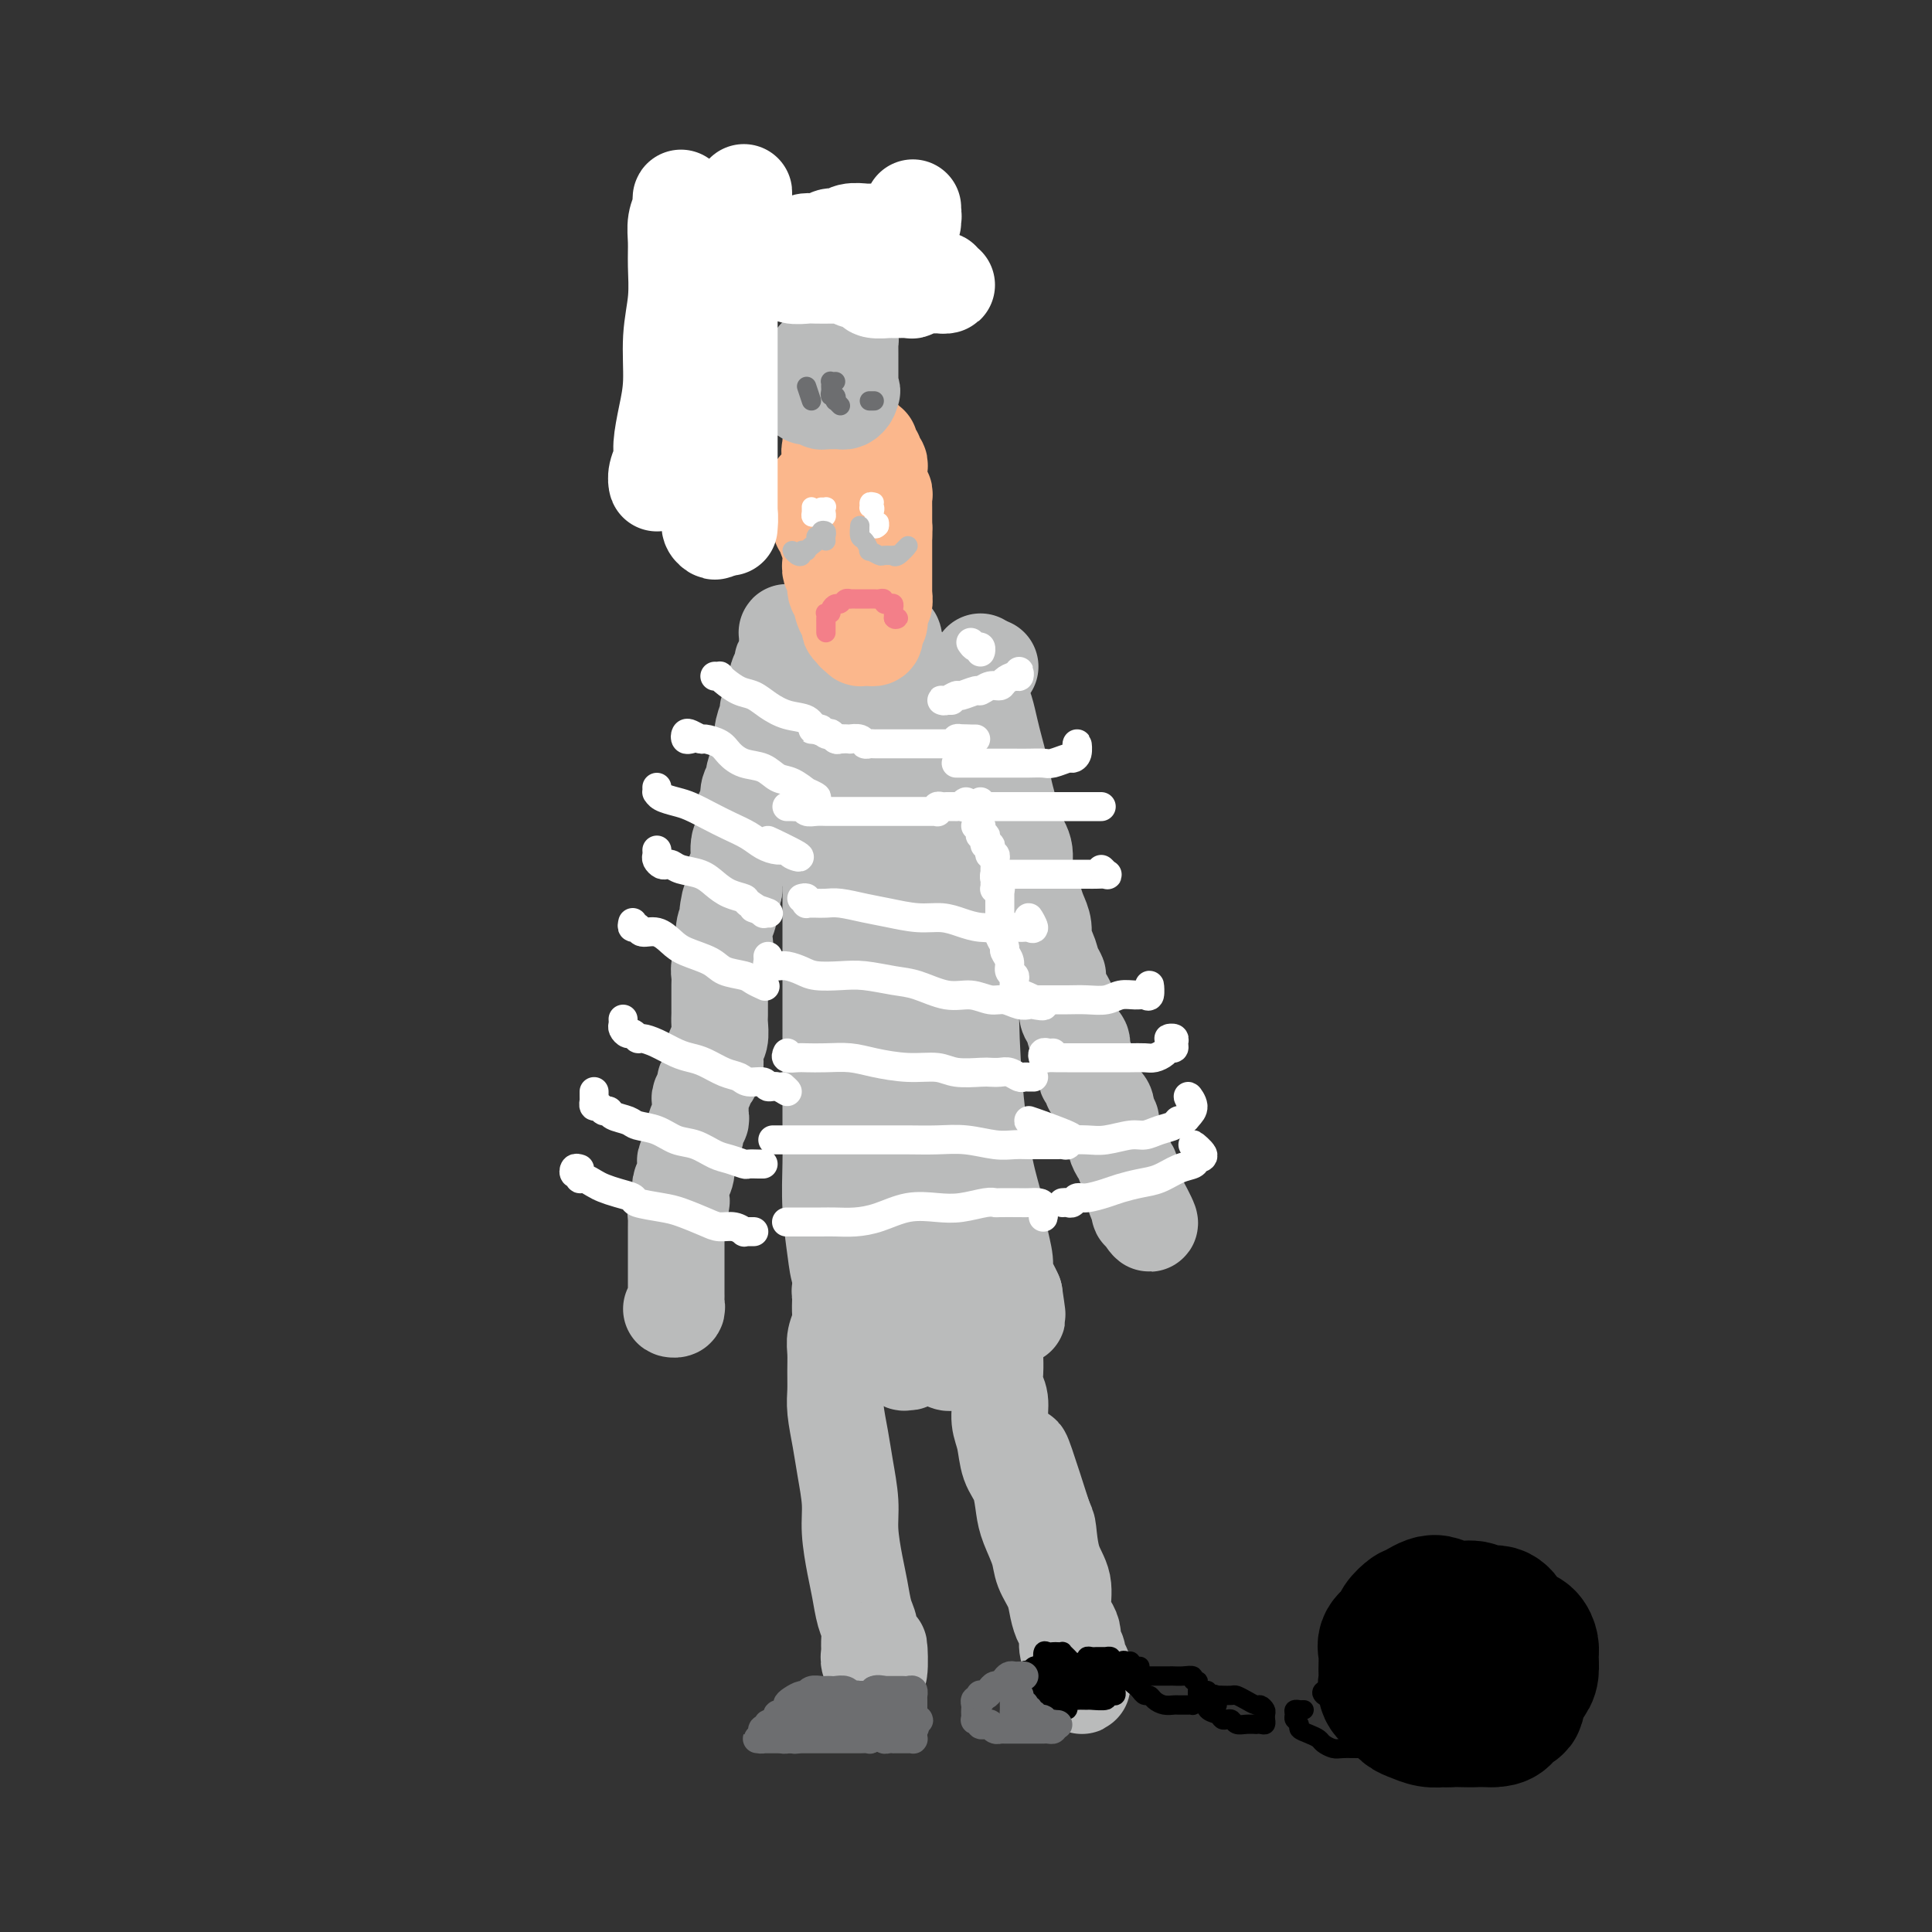 <svg viewBox='0 0 400 400' version='1.1' xmlns='http://www.w3.org/2000/svg' xmlns:xlink='http://www.w3.org/1999/xlink'><rect x="0" y="0" width="400" height="400" fill="#333333" stroke="none"/><g fill='none' stroke='#BABBBB' stroke-width='20' stroke-linecap='round' stroke-linejoin='round'><path d='M176,132c-0.455,-0.071 -0.909,-0.142 -1,0c-0.091,0.142 0.182,0.496 0,1c-0.182,0.504 -0.819,1.157 -1,2c-0.181,0.843 0.095,1.877 0,3c-0.095,1.123 -0.561,2.334 -1,4c-0.439,1.666 -0.850,3.788 -1,6c-0.150,2.212 -0.040,4.516 0,7c0.040,2.484 0.011,5.148 0,8c-0.011,2.852 -0.003,5.891 0,9c0.003,3.109 0.001,6.289 0,10c-0.001,3.711 0.000,7.952 0,12c-0.000,4.048 -0.001,7.902 0,12c0.001,4.098 0.004,8.441 0,13c-0.004,4.559 -0.013,9.334 0,13c0.013,3.666 0.050,6.224 0,9c-0.050,2.776 -0.185,5.772 0,9c0.185,3.228 0.689,6.690 1,9c0.311,2.310 0.427,3.468 1,5c0.573,1.532 1.603,3.440 2,5c0.397,1.560 0.160,2.774 0,4c-0.160,1.226 -0.243,2.463 0,3c0.243,0.537 0.811,0.372 1,1c0.189,0.628 -0.002,2.048 0,2c0.002,-0.048 0.198,-1.563 0,-3c-0.198,-1.437 -0.789,-2.794 -1,-5c-0.211,-2.206 -0.042,-5.260 0,-8c0.042,-2.740 -0.042,-5.167 0,-8c0.042,-2.833 0.210,-6.073 0,-9c-0.210,-2.927 -0.800,-5.541 -1,-9c-0.200,-3.459 -0.012,-7.764 0,-12c0.012,-4.236 -0.152,-8.402 0,-13c0.152,-4.598 0.619,-9.627 1,-14c0.381,-4.373 0.676,-8.089 1,-12c0.324,-3.911 0.678,-8.016 1,-12c0.322,-3.984 0.611,-7.848 1,-11c0.389,-3.152 0.878,-5.593 1,-8c0.122,-2.407 -0.121,-4.781 0,-7c0.121,-2.219 0.607,-4.282 1,-6c0.393,-1.718 0.693,-3.091 1,-4c0.307,-0.909 0.622,-1.355 1,-2c0.378,-0.645 0.819,-1.489 1,-2c0.181,-0.511 0.102,-0.689 0,-1c-0.102,-0.311 -0.226,-0.757 0,-1c0.226,-0.243 0.803,-0.285 1,0c0.197,0.285 0.015,0.895 0,2c-0.015,1.105 0.137,2.705 0,4c-0.137,1.295 -0.564,2.286 -1,4c-0.436,1.714 -0.880,4.150 -1,7c-0.120,2.850 0.083,6.113 0,9c-0.083,2.887 -0.452,5.396 -1,9c-0.548,3.604 -1.274,8.302 -2,13'/><path d='M180,180c-0.617,9.988 -0.160,11.957 0,17c0.160,5.043 0.021,13.160 0,20c-0.021,6.840 0.074,12.404 0,18c-0.074,5.596 -0.318,11.223 0,16c0.318,4.777 1.200,8.705 2,12c0.800,3.295 1.520,5.959 2,8c0.480,2.041 0.721,3.461 1,5c0.279,1.539 0.596,3.198 1,4c0.404,0.802 0.893,0.747 1,1c0.107,0.253 -0.170,0.812 0,1c0.170,0.188 0.788,0.003 1,0c0.212,-0.003 0.019,0.175 0,-1c-0.019,-1.175 0.135,-3.701 0,-6c-0.135,-2.299 -0.558,-4.369 -1,-7c-0.442,-2.631 -0.903,-5.822 -1,-9c-0.097,-3.178 0.170,-6.341 0,-10c-0.170,-3.659 -0.778,-7.812 -1,-12c-0.222,-4.188 -0.057,-8.411 0,-13c0.057,-4.589 0.005,-9.545 0,-15c-0.005,-5.455 0.036,-11.410 0,-16c-0.036,-4.590 -0.151,-7.815 0,-11c0.151,-3.185 0.566,-6.330 1,-9c0.434,-2.670 0.886,-4.864 1,-7c0.114,-2.136 -0.109,-4.213 0,-6c0.109,-1.787 0.550,-3.284 1,-5c0.450,-1.716 0.909,-3.652 1,-5c0.091,-1.348 -0.185,-2.108 0,-3c0.185,-0.892 0.831,-1.918 1,-3c0.169,-1.082 -0.140,-2.222 0,-3c0.140,-0.778 0.728,-1.194 1,-1c0.272,0.194 0.228,1.000 0,2c-0.228,1.000 -0.639,2.195 -1,4c-0.361,1.805 -0.671,4.220 -1,7c-0.329,2.780 -0.676,5.923 -1,9c-0.324,3.077 -0.623,6.087 -1,10c-0.377,3.913 -0.831,8.730 -1,14c-0.169,5.270 -0.053,10.992 0,17c0.053,6.008 0.044,12.303 0,19c-0.044,6.697 -0.124,13.796 0,19c0.124,5.204 0.452,8.514 1,12c0.548,3.486 1.316,7.148 2,10c0.684,2.852 1.283,4.894 2,7c0.717,2.106 1.551,4.277 2,6c0.449,1.723 0.512,2.998 1,4c0.488,1.002 1.399,1.732 2,2c0.601,0.268 0.890,0.073 1,0c0.110,-0.073 0.041,-0.026 0,-1c-0.041,-0.974 -0.053,-2.970 0,-5c0.053,-2.030 0.173,-4.095 0,-7c-0.173,-2.905 -0.638,-6.652 -1,-10c-0.362,-3.348 -0.623,-6.298 -1,-10c-0.377,-3.702 -0.872,-8.157 -1,-12c-0.128,-3.843 0.109,-7.074 0,-9c-0.109,-1.926 -0.565,-2.546 -1,-6c-0.435,-3.454 -0.849,-9.740 -1,-15c-0.151,-5.260 -0.041,-9.493 0,-14c0.041,-4.507 0.012,-9.288 0,-13c-0.012,-3.712 -0.006,-6.356 0,-9'/><path d='M192,171c-0.662,-18.460 -0.318,-9.110 0,-7c0.318,2.110 0.611,-3.021 1,-6c0.389,-2.979 0.874,-3.806 1,-5c0.126,-1.194 -0.106,-2.756 0,-4c0.106,-1.244 0.550,-2.170 1,-3c0.450,-0.830 0.905,-1.565 1,-2c0.095,-0.435 -0.170,-0.570 0,-1c0.170,-0.430 0.775,-1.156 1,-1c0.225,0.156 0.071,1.194 0,3c-0.071,1.806 -0.058,4.379 0,7c0.058,2.621 0.159,5.291 0,9c-0.159,3.709 -0.580,8.456 -1,13c-0.420,4.544 -0.838,8.883 -1,14c-0.162,5.117 -0.068,11.011 0,18c0.068,6.989 0.111,15.074 0,22c-0.111,6.926 -0.377,12.693 0,18c0.377,5.307 1.396,10.153 2,14c0.604,3.847 0.793,6.695 1,9c0.207,2.305 0.433,4.067 1,6c0.567,1.933 1.474,4.036 2,5c0.526,0.964 0.670,0.788 1,1c0.330,0.212 0.846,0.811 1,1c0.154,0.189 -0.052,-0.032 0,-1c0.052,-0.968 0.364,-2.684 0,-5c-0.364,-2.316 -1.404,-5.232 -2,-8c-0.596,-2.768 -0.748,-5.390 -1,-9c-0.252,-3.610 -0.603,-8.210 -1,-12c-0.397,-3.790 -0.839,-6.771 -1,-11c-0.161,-4.229 -0.040,-9.708 0,-15c0.040,-5.292 -0.000,-10.398 0,-15c0.000,-4.602 0.042,-8.701 0,-13c-0.042,-4.299 -0.166,-8.799 0,-13c0.166,-4.201 0.623,-8.104 1,-11c0.377,-2.896 0.675,-4.785 1,-7c0.325,-2.215 0.675,-4.758 1,-7c0.325,-2.242 0.623,-4.185 1,-6c0.377,-1.815 0.833,-3.504 1,-5c0.167,-1.496 0.045,-2.800 0,-4c-0.045,-1.200 -0.012,-2.297 0,-3c0.012,-0.703 0.003,-1.012 0,-1c-0.003,0.012 -0.000,0.345 0,1c0.000,0.655 -0.003,1.633 0,3c0.003,1.367 0.011,3.125 0,4c-0.011,0.875 -0.041,0.869 0,3c0.041,2.131 0.154,6.400 0,10c-0.154,3.600 -0.575,6.532 -1,10c-0.425,3.468 -0.854,7.472 -1,12c-0.146,4.528 -0.008,9.581 0,15c0.008,5.419 -0.114,11.204 0,17c0.114,5.796 0.465,11.604 1,17c0.535,5.396 1.253,10.380 2,14c0.747,3.620 1.524,5.876 2,8c0.476,2.124 0.652,4.116 1,6c0.348,1.884 0.866,3.660 1,5c0.134,1.340 -0.118,2.245 0,3c0.118,0.755 0.605,1.358 1,2c0.395,0.642 0.697,1.321 1,2'/><path d='M210,268c1.335,8.831 0.172,2.408 0,1c-0.172,-1.408 0.646,2.198 0,1c-0.646,-1.198 -2.756,-7.199 -3,-8c-0.244,-0.801 1.378,3.600 3,8'/><path d='M176,265c-0.453,-0.090 -0.906,-0.181 -1,0c-0.094,0.181 0.171,0.633 0,1c-0.171,0.367 -0.777,0.650 -1,1c-0.223,0.350 -0.064,0.768 0,1c0.064,0.232 0.031,0.277 0,1c-0.031,0.723 -0.061,2.125 0,3c0.061,0.875 0.213,1.224 0,2c-0.213,0.776 -0.790,1.980 -1,3c-0.210,1.020 -0.053,1.857 0,3c0.053,1.143 0.003,2.592 0,4c-0.003,1.408 0.042,2.774 0,4c-0.042,1.226 -0.170,2.313 0,4c0.170,1.687 0.637,3.973 1,6c0.363,2.027 0.622,3.793 1,6c0.378,2.207 0.875,4.853 1,7c0.125,2.147 -0.120,3.796 0,6c0.120,2.204 0.607,4.965 1,7c0.393,2.035 0.694,3.346 1,5c0.306,1.654 0.617,3.651 1,5c0.383,1.349 0.839,2.049 1,3c0.161,0.951 0.028,2.152 0,3c-0.028,0.848 0.049,1.343 0,2c-0.049,0.657 -0.223,1.474 0,2c0.223,0.526 0.844,0.760 1,1c0.156,0.240 -0.154,0.487 0,1c0.154,0.513 0.772,1.292 1,0c0.228,-1.292 0.065,-4.655 0,-5c-0.065,-0.345 -0.033,2.327 0,5'/><path d='M207,275c-0.423,-0.106 -0.845,-0.213 -1,0c-0.155,0.213 -0.041,0.745 0,1c0.041,0.255 0.010,0.231 0,1c-0.010,0.769 0.001,2.329 0,3c-0.001,0.671 -0.015,0.451 0,1c0.015,0.549 0.060,1.867 0,3c-0.060,1.133 -0.224,2.081 0,3c0.224,0.919 0.837,1.808 1,3c0.163,1.192 -0.125,2.685 0,4c0.125,1.315 0.662,2.450 1,4c0.338,1.550 0.476,3.513 1,5c0.524,1.487 1.435,2.498 2,4c0.565,1.502 0.785,3.496 1,5c0.215,1.504 0.425,2.517 1,4c0.575,1.483 1.516,3.437 2,5c0.484,1.563 0.512,2.735 1,4c0.488,1.265 1.436,2.622 2,4c0.564,1.378 0.742,2.778 1,4c0.258,1.222 0.595,2.267 1,3c0.405,0.733 0.878,1.156 1,2c0.122,0.844 -0.107,2.110 0,3c0.107,0.890 0.551,1.406 1,2c0.449,0.594 0.905,1.267 1,2c0.095,0.733 -0.171,1.527 0,2c0.171,0.473 0.778,0.625 1,1c0.222,0.375 0.059,0.973 0,1c-0.059,0.027 -0.015,-0.519 0,-1c0.015,-0.481 0.000,-0.899 0,-1c-0.000,-0.101 0.014,0.113 0,0c-0.014,-0.113 -0.057,-0.555 0,-1c0.057,-0.445 0.212,-0.893 0,-1c-0.212,-0.107 -0.793,0.126 -1,0c-0.207,-0.126 -0.042,-0.610 0,-1c0.042,-0.390 -0.041,-0.685 0,-1c0.041,-0.315 0.204,-0.650 0,-1c-0.204,-0.350 -0.777,-0.714 -1,-1c-0.223,-0.286 -0.096,-0.495 0,-1c0.096,-0.505 0.163,-1.307 0,-2c-0.163,-0.693 -0.555,-1.275 -1,-2c-0.445,-0.725 -0.943,-1.591 -1,-3c-0.057,-1.409 0.327,-3.361 0,-5c-0.327,-1.639 -1.366,-2.965 -2,-5c-0.634,-2.035 -0.863,-4.779 -1,-6c-0.137,-1.221 -0.182,-0.920 -1,-3c-0.818,-2.080 -2.409,-6.540 -4,-11'/><path d='M212,303c-1.333,-5.667 1.333,2.667 4,11'/><path d='M176,142c0.113,0.396 0.226,0.792 0,1c-0.226,0.208 -0.793,0.227 -1,0c-0.207,-0.227 -0.056,-0.699 0,-1c0.056,-0.301 0.015,-0.431 0,-1c-0.015,-0.569 -0.004,-1.576 0,-1c0.004,0.576 0.001,2.736 0,3c-0.001,0.264 -0.001,-1.368 0,-3'/><path d='M172,138c-0.331,-0.024 -0.662,-0.048 -1,0c-0.338,0.048 -0.683,0.168 -1,0c-0.317,-0.168 -0.607,-0.623 -1,-1c-0.393,-0.377 -0.890,-0.674 -1,-1c-0.110,-0.326 0.168,-0.680 0,-1c-0.168,-0.320 -0.781,-0.607 -1,-1c-0.219,-0.393 -0.044,-0.894 0,-1c0.044,-0.106 -0.044,0.182 0,0c0.044,-0.182 0.219,-0.833 0,-1c-0.219,-0.167 -0.833,0.152 -1,0c-0.167,-0.152 0.113,-0.774 0,-1c-0.113,-0.226 -0.619,-0.058 -1,0c-0.381,0.058 -0.638,0.004 -1,0c-0.362,-0.004 -0.829,0.040 -1,0c-0.171,-0.040 -0.046,-0.166 0,0c0.046,0.166 0.012,0.623 0,1c-0.012,0.377 -0.004,0.674 0,1c0.004,0.326 0.002,0.680 0,1c-0.002,0.320 -0.005,0.606 0,1c0.005,0.394 0.016,0.898 0,1c-0.016,0.102 -0.061,-0.196 0,0c0.061,0.196 0.227,0.885 0,1c-0.227,0.115 -0.848,-0.346 -1,0c-0.152,0.346 0.166,1.497 0,2c-0.166,0.503 -0.814,0.357 -1,1c-0.186,0.643 0.090,2.076 0,3c-0.090,0.924 -0.546,1.338 -1,2c-0.454,0.662 -0.906,1.572 -1,2c-0.094,0.428 0.168,0.375 0,1c-0.168,0.625 -0.767,1.929 -1,3c-0.233,1.071 -0.100,1.907 0,3c0.100,1.093 0.166,2.441 0,3c-0.166,0.559 -0.565,0.329 -1,1c-0.435,0.671 -0.905,2.244 -1,3c-0.095,0.756 0.184,0.696 0,1c-0.184,0.304 -0.833,0.974 -1,2c-0.167,1.026 0.147,2.408 0,3c-0.147,0.592 -0.756,0.393 -1,1c-0.244,0.607 -0.122,2.021 0,3c0.122,0.979 0.243,1.525 0,2c-0.243,0.475 -0.849,0.880 -1,2c-0.151,1.120 0.152,2.955 0,4c-0.152,1.045 -0.758,1.298 -1,2c-0.242,0.702 -0.121,1.851 0,3'/><path d='M152,184c-1.944,8.794 -1.305,4.281 -1,3c0.305,-1.281 0.274,0.672 0,2c-0.274,1.328 -0.791,2.032 -1,3c-0.209,0.968 -0.108,2.199 0,3c0.108,0.801 0.225,1.173 0,2c-0.225,0.827 -0.792,2.108 -1,3c-0.208,0.892 -0.056,1.394 0,2c0.056,0.606 0.015,1.316 0,2c-0.015,0.684 -0.003,1.342 0,2c0.003,0.658 -0.003,1.317 0,2c0.003,0.683 0.015,1.390 0,2c-0.015,0.610 -0.056,1.122 0,2c0.056,0.878 0.208,2.123 0,3c-0.208,0.877 -0.778,1.387 -1,2c-0.222,0.613 -0.097,1.329 0,2c0.097,0.671 0.166,1.297 0,2c-0.166,0.703 -0.566,1.484 -1,2c-0.434,0.516 -0.901,0.768 -1,1c-0.099,0.232 0.170,0.443 0,1c-0.170,0.557 -0.778,1.459 -1,2c-0.222,0.541 -0.058,0.723 0,1c0.058,0.277 0.012,0.651 0,1c-0.012,0.349 0.012,0.674 0,1c-0.012,0.326 -0.060,0.655 0,1c0.060,0.345 0.227,0.707 0,1c-0.227,0.293 -0.849,0.516 -1,1c-0.151,0.484 0.170,1.228 0,2c-0.170,0.772 -0.829,1.571 -1,2c-0.171,0.429 0.147,0.486 0,1c-0.147,0.514 -0.757,1.485 -1,2c-0.243,0.515 -0.118,0.576 0,1c0.118,0.424 0.229,1.213 0,2c-0.229,0.787 -0.797,1.572 -1,2c-0.203,0.428 -0.040,0.500 0,1c0.040,0.500 -0.042,1.429 0,2c0.042,0.571 0.207,0.783 0,1c-0.207,0.217 -0.788,0.439 -1,1c-0.212,0.561 -0.057,1.462 0,2c0.057,0.538 0.015,0.712 0,1c-0.015,0.288 -0.004,0.691 0,1c0.004,0.309 0.001,0.525 0,1c-0.001,0.475 -0.000,1.209 0,2c0.000,0.791 0.000,1.641 0,2c-0.000,0.359 -0.000,0.229 0,1c0.000,0.771 0.000,2.444 0,3c-0.000,0.556 -0.000,-0.006 0,0c0.000,0.006 0.000,0.580 0,1c-0.000,0.420 -0.000,0.686 0,1c0.000,0.314 0.000,0.676 0,1c-0.000,0.324 -0.000,0.612 0,1c0.000,0.388 0.001,0.878 0,1c-0.001,0.122 -0.005,-0.125 0,0c0.005,0.125 0.018,0.622 0,1c-0.018,0.378 -0.067,0.637 0,1c0.067,0.363 0.249,0.828 0,1c-0.249,0.172 -0.928,0.049 -1,0c-0.072,-0.049 0.464,-0.025 1,0'/><path d='M205,138c-0.309,0.026 -0.619,0.051 -1,0c-0.381,-0.051 -0.835,-0.180 -1,0c-0.165,0.180 -0.041,0.669 0,1c0.041,0.331 -0.000,0.503 0,1c0.000,0.497 0.041,1.318 0,2c-0.041,0.682 -0.166,1.223 0,2c0.166,0.777 0.622,1.789 1,3c0.378,1.211 0.679,2.620 1,4c0.321,1.380 0.662,2.732 1,4c0.338,1.268 0.673,2.453 1,4c0.327,1.547 0.647,3.457 1,5c0.353,1.543 0.739,2.720 1,4c0.261,1.280 0.399,2.663 1,4c0.601,1.337 1.666,2.626 2,4c0.334,1.374 -0.064,2.832 0,4c0.064,1.168 0.591,2.046 1,3c0.409,0.954 0.701,1.984 1,3c0.299,1.016 0.605,2.019 1,3c0.395,0.981 0.880,1.941 1,3c0.120,1.059 -0.126,2.218 0,3c0.126,0.782 0.625,1.186 1,2c0.375,0.814 0.626,2.038 1,3c0.374,0.962 0.870,1.662 1,2c0.130,0.338 -0.106,0.316 0,1c0.106,0.684 0.553,2.075 1,3c0.447,0.925 0.894,1.383 1,2c0.106,0.617 -0.130,1.391 0,2c0.130,0.609 0.627,1.051 1,2c0.373,0.949 0.622,2.405 1,3c0.378,0.595 0.885,0.331 1,1c0.115,0.669 -0.161,2.273 0,3c0.161,0.727 0.760,0.576 1,1c0.240,0.424 0.119,1.422 0,2c-0.119,0.578 -0.238,0.737 0,1c0.238,0.263 0.833,0.630 1,1c0.167,0.370 -0.095,0.742 0,1c0.095,0.258 0.546,0.402 1,1c0.454,0.598 0.910,1.651 1,2c0.090,0.349 -0.187,-0.006 0,0c0.187,0.006 0.839,0.373 1,1c0.161,0.627 -0.168,1.515 0,2c0.168,0.485 0.832,0.568 1,1c0.168,0.432 -0.162,1.215 0,2c0.162,0.785 0.814,1.573 1,2c0.186,0.427 -0.095,0.492 0,1c0.095,0.508 0.565,1.460 1,2c0.435,0.540 0.834,0.670 1,1c0.166,0.330 0.097,0.862 0,1c-0.097,0.138 -0.223,-0.118 0,0c0.223,0.118 0.795,0.609 1,1c0.205,0.391 0.045,0.682 0,1c-0.045,0.318 0.026,0.662 0,1c-0.026,0.338 -0.150,0.668 0,1c0.150,0.332 0.575,0.666 1,1'/><path d='M235,246c2.878,8.299 0.574,3.548 0,2c-0.574,-1.548 0.582,0.107 1,1c0.418,0.893 0.096,1.025 0,1c-0.096,-0.025 0.033,-0.209 0,0c-0.033,0.209 -0.228,0.809 0,1c0.228,0.191 0.879,-0.026 1,0c0.121,0.026 -0.287,0.296 0,1c0.287,0.704 1.270,1.843 1,1c-0.270,-0.843 -1.791,-3.670 -2,-4c-0.209,-0.330 0.896,1.835 2,4'/></g>
<g fill='none' stroke='#FBB78C' stroke-width='20' stroke-linecap='round' stroke-linejoin='round'><path d='M169,101c-0.001,0.331 -0.001,0.662 0,1c0.001,0.338 0.004,0.682 0,1c-0.004,0.318 -0.015,0.609 0,1c0.015,0.391 0.055,0.883 0,1c-0.055,0.117 -0.207,-0.142 0,0c0.207,0.142 0.772,0.685 1,1c0.228,0.315 0.117,0.403 0,1c-0.117,0.597 -0.242,1.703 0,2c0.242,0.297 0.850,-0.216 1,0c0.150,0.216 -0.157,1.161 0,2c0.157,0.839 0.778,1.571 1,2c0.222,0.429 0.044,0.556 0,1c-0.044,0.444 0.045,1.205 0,2c-0.045,0.795 -0.223,1.625 0,2c0.223,0.375 0.847,0.294 1,1c0.153,0.706 -0.166,2.198 0,3c0.166,0.802 0.815,0.915 1,1c0.185,0.085 -0.095,0.141 0,1c0.095,0.859 0.565,2.521 1,3c0.435,0.479 0.833,-0.225 1,0c0.167,0.225 0.101,1.380 0,2c-0.101,0.620 -0.238,0.706 0,1c0.238,0.294 0.851,0.797 1,1c0.149,0.203 -0.166,0.107 0,0c0.166,-0.107 0.814,-0.225 1,0c0.186,0.225 -0.090,0.793 0,1c0.090,0.207 0.546,0.052 1,0c0.454,-0.052 0.905,-0.003 1,0c0.095,0.003 -0.167,-0.041 0,0c0.167,0.041 0.763,0.166 1,0c0.237,-0.166 0.116,-0.623 0,-1c-0.116,-0.377 -0.227,-0.675 0,-1c0.227,-0.325 0.792,-0.679 1,-1c0.208,-0.321 0.060,-0.610 0,-1c-0.060,-0.390 -0.030,-0.882 0,-1c0.030,-0.118 0.061,0.139 0,0c-0.061,-0.139 -0.212,-0.675 0,-1c0.212,-0.325 0.789,-0.438 1,-1c0.211,-0.562 0.057,-1.572 0,-2c-0.057,-0.428 -0.015,-0.275 0,-1c0.015,-0.725 0.004,-2.330 0,-3c-0.004,-0.670 -0.001,-0.406 0,-1c0.001,-0.594 0.000,-2.044 0,-3c-0.000,-0.956 -0.000,-1.416 0,-2c0.000,-0.584 0.000,-1.292 0,-2'/><path d='M183,111c0.155,-3.190 0.041,-2.165 0,-2c-0.041,0.165 -0.011,-0.529 0,-1c0.011,-0.471 0.003,-0.718 0,-1c-0.003,-0.282 -0.001,-0.600 0,-1c0.001,-0.400 0.001,-0.882 0,-1c-0.001,-0.118 -0.004,0.127 0,0c0.004,-0.127 0.015,-0.626 0,-1c-0.015,-0.374 -0.057,-0.621 0,-1c0.057,-0.379 0.211,-0.888 0,-1c-0.211,-0.112 -0.789,0.173 -1,0c-0.211,-0.173 -0.057,-0.806 0,-1c0.057,-0.194 0.016,0.049 0,0c-0.016,-0.049 -0.008,-0.392 0,-1c0.008,-0.608 0.016,-1.483 0,-2c-0.016,-0.517 -0.057,-0.677 0,-1c0.057,-0.323 0.212,-0.808 0,-1c-0.212,-0.192 -0.793,-0.089 -1,0c-0.207,0.089 -0.041,0.165 0,0c0.041,-0.165 -0.041,-0.570 0,-1c0.041,-0.430 0.207,-0.886 0,-1c-0.207,-0.114 -0.786,0.113 -1,0c-0.214,-0.113 -0.061,-0.565 0,-1c0.061,-0.435 0.031,-0.852 0,-1c-0.031,-0.148 -0.064,-0.025 0,0c0.064,0.025 0.225,-0.046 0,0c-0.225,0.046 -0.835,0.208 -1,0c-0.165,-0.208 0.114,-0.788 0,-1c-0.114,-0.212 -0.622,-0.057 -1,0c-0.378,0.057 -0.626,0.015 -1,0c-0.374,-0.015 -0.873,-0.004 -1,0c-0.127,0.004 0.120,0.001 0,0c-0.120,-0.001 -0.606,-0.000 -1,0c-0.394,0.000 -0.697,0.000 -1,0'/><path d='M174,91c-0.863,0.073 -0.020,0.755 0,1c0.020,0.245 -0.782,0.052 -1,0c-0.218,-0.052 0.146,0.038 0,0c-0.146,-0.038 -0.804,-0.204 -1,0c-0.196,0.204 0.071,0.776 0,1c-0.071,0.224 -0.481,0.099 0,1c0.481,0.901 1.852,2.829 2,3c0.148,0.171 -0.926,-1.414 -2,-3'/></g>
<g fill='none' stroke='#BABBBB' stroke-width='20' stroke-linecap='round' stroke-linejoin='round'><path d='M165,78c0.000,-0.504 0.000,-1.008 0,-1c-0.000,0.008 -0.001,0.528 0,1c0.001,0.472 0.003,0.897 0,1c-0.003,0.103 -0.011,-0.117 0,0c0.011,0.117 0.042,0.571 0,1c-0.042,0.429 -0.156,0.833 0,1c0.156,0.167 0.581,0.097 1,0c0.419,-0.097 0.833,-0.222 1,0c0.167,0.222 0.087,0.791 0,1c-0.087,0.209 -0.182,0.060 0,0c0.182,-0.060 0.640,-0.030 1,0c0.360,0.030 0.622,0.061 1,0c0.378,-0.061 0.871,-0.212 1,0c0.129,0.212 -0.106,0.789 0,1c0.106,0.211 0.553,0.056 1,0c0.447,-0.056 0.893,-0.014 1,0c0.107,0.014 -0.125,0.001 0,0c0.125,-0.001 0.608,0.011 1,0c0.392,-0.011 0.693,-0.044 1,0c0.307,0.044 0.621,0.166 1,0c0.379,-0.166 0.823,-0.619 1,-1c0.177,-0.381 0.089,-0.691 0,-1'/><path d='M176,81c0.774,-0.266 0.207,0.069 0,0c-0.207,-0.069 -0.056,-0.543 0,-1c0.056,-0.457 0.015,-0.897 0,-1c-0.015,-0.103 -0.004,0.131 0,0c0.004,-0.131 0.001,-0.626 0,-1c-0.001,-0.374 -0.000,-0.626 0,-1c0.000,-0.374 0.000,-0.870 0,-1c-0.000,-0.130 -0.000,0.106 0,0c0.000,-0.106 0.000,-0.553 0,-1c-0.000,-0.447 -0.000,-0.893 0,-1c0.000,-0.107 0.001,0.125 0,0c-0.001,-0.125 -0.003,-0.608 0,-1c0.003,-0.392 0.012,-0.693 0,-1c-0.012,-0.307 -0.046,-0.619 0,-1c0.046,-0.381 0.171,-0.830 0,-1c-0.171,-0.170 -0.638,-0.061 -1,0c-0.362,0.061 -0.619,0.073 -1,0c-0.381,-0.073 -0.887,-0.231 -1,0c-0.113,0.231 0.167,0.851 0,1c-0.167,0.149 -0.780,-0.171 -1,0c-0.220,0.171 -0.048,0.834 0,1c0.048,0.166 -0.029,-0.166 0,0c0.029,0.166 0.166,0.828 0,1c-0.166,0.172 -0.633,-0.147 -1,0c-0.367,0.147 -0.634,0.760 -1,1c-0.366,0.240 -0.830,0.105 -1,0c-0.170,-0.105 -0.046,-0.182 0,0c0.046,0.182 0.013,0.623 0,1c-0.013,0.377 -0.007,0.688 0,1'/><path d='M169,76c-0.785,1.094 -0.248,0.828 0,1c0.248,0.172 0.207,0.780 0,1c-0.207,0.220 -0.578,0.050 -1,0c-0.422,-0.050 -0.893,0.018 -1,0c-0.107,-0.018 0.151,-0.124 0,0c-0.151,0.124 -0.711,0.476 -1,0c-0.289,-0.476 -0.309,-1.782 0,-1c0.309,0.782 0.945,3.652 1,4c0.055,0.348 -0.473,-1.826 -1,-4'/></g>
<g fill='none' stroke='#FFFFFF' stroke-width='20' stroke-linecap='round' stroke-linejoin='round'><path d='M136,99c0.032,0.572 0.064,1.145 0,1c-0.064,-0.145 -0.223,-1.007 0,-2c0.223,-0.993 0.829,-2.118 1,-3c0.171,-0.882 -0.094,-1.521 0,-3c0.094,-1.479 0.547,-3.798 1,-6c0.453,-2.202 0.906,-4.286 1,-7c0.094,-2.714 -0.172,-6.056 0,-9c0.172,-2.944 0.782,-5.489 1,-8c0.218,-2.511 0.044,-4.987 0,-7c-0.044,-2.013 0.041,-3.564 0,-5c-0.041,-1.436 -0.207,-2.757 0,-4c0.207,-1.243 0.786,-2.409 1,-3c0.214,-0.591 0.061,-0.609 0,-1c-0.061,-0.391 -0.030,-1.156 0,-1c0.030,0.156 0.060,1.231 0,2c-0.060,0.769 -0.208,1.231 0,2c0.208,0.769 0.773,1.845 1,3c0.227,1.155 0.116,2.389 0,4c-0.116,1.611 -0.238,3.599 0,5c0.238,1.401 0.834,2.215 1,4c0.166,1.785 -0.100,4.542 0,7c0.100,2.458 0.565,4.618 1,7c0.435,2.382 0.838,4.988 1,8c0.162,3.012 0.081,6.432 0,9c-0.081,2.568 -0.161,4.286 0,6c0.161,1.714 0.565,3.424 1,5c0.435,1.576 0.901,3.017 1,4c0.099,0.983 -0.170,1.509 0,2c0.170,0.491 0.778,0.947 1,1c0.222,0.053 0.060,-0.297 0,-1c-0.060,-0.703 -0.016,-1.760 0,-3c0.016,-1.240 0.004,-2.665 0,-4c-0.004,-1.335 -0.001,-2.582 0,-4c0.001,-1.418 0.000,-3.008 0,-5c-0.000,-1.992 0.000,-4.387 0,-6c-0.000,-1.613 -0.001,-2.445 0,-4c0.001,-1.555 0.004,-3.834 0,-6c-0.004,-2.166 -0.015,-4.218 0,-6c0.015,-1.782 0.057,-3.293 0,-5c-0.057,-1.707 -0.211,-3.609 0,-5c0.211,-1.391 0.789,-2.270 1,-3c0.211,-0.730 0.057,-1.309 0,-2c-0.057,-0.691 -0.015,-1.494 0,-2c0.015,-0.506 0.004,-0.716 0,-1c-0.004,-0.284 -0.002,-0.642 0,-1'/><path d='M149,52c0.155,-8.801 0.042,-1.805 0,1c-0.042,2.805 -0.012,1.418 0,1c0.012,-0.418 0.007,0.132 0,1c-0.007,0.868 -0.016,2.053 0,3c0.016,0.947 0.057,1.658 0,3c-0.057,1.342 -0.211,3.317 0,5c0.211,1.683 0.788,3.073 1,5c0.212,1.927 0.061,4.391 0,7c-0.061,2.609 -0.030,5.362 0,8c0.030,2.638 0.061,5.162 0,8c-0.061,2.838 -0.212,5.992 0,8c0.212,2.008 0.789,2.870 1,4c0.211,1.130 0.057,2.529 0,3c-0.057,0.471 -0.015,0.014 0,0c0.015,-0.014 0.004,0.415 0,0c-0.004,-0.415 -0.001,-1.672 0,-3c0.001,-1.328 0.000,-2.726 0,-4c-0.000,-1.274 -0.000,-2.425 0,-4c0.000,-1.575 0.000,-3.575 0,-5c-0.000,-1.425 -0.000,-2.276 0,-4c0.000,-1.724 0.000,-4.320 0,-6c-0.000,-1.680 -0.001,-2.443 0,-4c0.001,-1.557 0.003,-3.907 0,-6c-0.003,-2.093 -0.011,-3.927 0,-6c0.011,-2.073 0.040,-4.384 0,-6c-0.040,-1.616 -0.151,-2.536 0,-4c0.151,-1.464 0.562,-3.471 1,-5c0.438,-1.529 0.902,-2.581 1,-4c0.098,-1.419 -0.170,-3.204 0,-4c0.170,-0.796 0.778,-0.601 1,-1c0.222,-0.399 0.060,-1.391 0,-2c-0.060,-0.609 -0.016,-0.833 0,-1c0.016,-0.167 0.004,-0.276 0,0c-0.004,0.276 -0.001,0.936 0,1c0.001,0.064 0.001,-0.468 0,-1'/><path d='M156,53c-0.294,0.032 -0.588,0.064 -1,0c-0.412,-0.064 -0.942,-0.223 -1,0c-0.058,0.223 0.355,0.829 1,1c0.645,0.171 1.523,-0.094 2,0c0.477,0.094 0.555,0.547 1,1c0.445,0.453 1.259,0.906 2,1c0.741,0.094 1.410,-0.171 2,0c0.590,0.171 1.103,0.778 2,1c0.897,0.222 2.179,0.059 3,0c0.821,-0.059 1.182,-0.016 2,0c0.818,0.016 2.092,0.003 3,0c0.908,-0.003 1.450,0.003 2,0c0.550,-0.003 1.107,-0.015 2,0c0.893,0.015 2.123,0.057 3,0c0.877,-0.057 1.401,-0.211 2,0c0.599,0.211 1.274,0.789 2,1c0.726,0.211 1.505,0.057 2,0c0.495,-0.057 0.706,-0.015 1,0c0.294,0.015 0.670,0.004 1,0c0.330,-0.004 0.613,-0.001 1,0c0.387,0.001 0.877,0.000 1,0c0.123,-0.000 -0.122,-0.000 0,0c0.122,0.000 0.611,-0.000 1,0c0.389,0.000 0.677,0.000 1,0c0.323,-0.000 0.679,-0.001 1,0c0.321,0.001 0.607,0.004 1,0c0.393,-0.004 0.895,-0.015 1,0c0.105,0.015 -0.185,0.057 0,0c0.185,-0.057 0.845,-0.211 1,0c0.155,0.211 -0.195,0.789 0,1c0.195,0.211 0.937,0.056 1,0c0.063,-0.056 -0.551,-0.011 -1,0c-0.449,0.011 -0.734,-0.011 -1,0c-0.266,0.011 -0.513,0.056 -1,0c-0.487,-0.056 -1.213,-0.211 -2,0c-0.787,0.211 -1.633,0.789 -2,1c-0.367,0.211 -0.253,0.053 -1,0c-0.747,-0.053 -2.354,-0.003 -3,0c-0.646,0.003 -0.332,-0.041 -1,0c-0.668,0.041 -2.318,0.166 -3,0c-0.682,-0.166 -0.395,-0.623 -1,-1c-0.605,-0.377 -2.102,-0.674 -3,-1c-0.898,-0.326 -1.196,-0.679 -2,-1c-0.804,-0.321 -2.113,-0.608 -3,-1c-0.887,-0.392 -1.351,-0.890 -2,-1c-0.649,-0.110 -1.483,0.167 -2,0c-0.517,-0.167 -0.717,-0.777 -1,-1c-0.283,-0.223 -0.649,-0.060 -1,0c-0.351,0.060 -0.685,0.016 -1,0c-0.315,-0.016 -0.609,-0.004 -1,0c-0.391,0.004 -0.878,0.001 -1,0c-0.122,-0.001 0.122,-0.000 0,0c-0.122,0.000 -0.610,0.000 -1,0c-0.390,-0.000 -0.683,-0.000 -1,0c-0.317,0.000 -0.659,0.000 -1,0'/><path d='M160,54c-3.151,-1.172 -0.529,-1.101 1,-1c1.529,0.101 1.966,0.233 2,0c0.034,-0.233 -0.335,-0.832 0,-1c0.335,-0.168 1.374,0.095 2,0c0.626,-0.095 0.839,-0.546 1,-1c0.161,-0.454 0.268,-0.910 1,-1c0.732,-0.090 2.087,0.186 3,0c0.913,-0.186 1.382,-0.834 2,-1c0.618,-0.166 1.383,0.152 2,0c0.617,-0.152 1.085,-0.773 2,-1c0.915,-0.227 2.276,-0.060 3,0c0.724,0.060 0.810,0.013 1,0c0.190,-0.013 0.484,0.006 1,0c0.516,-0.006 1.252,-0.039 2,0c0.748,0.039 1.506,0.150 2,0c0.494,-0.150 0.725,-0.561 1,-1c0.275,-0.439 0.596,-0.906 1,-1c0.404,-0.094 0.893,0.186 1,0c0.107,-0.186 -0.167,-0.839 0,-1c0.167,-0.161 0.777,0.170 1,0c0.223,-0.170 0.060,-0.840 0,-1c-0.060,-0.160 -0.016,0.191 0,0c0.016,-0.191 0.004,-0.922 0,-1c-0.004,-0.078 -0.001,0.499 0,1c0.001,0.501 0.000,0.928 0,1c-0.000,0.072 -0.000,-0.211 0,0c0.000,0.211 0.000,0.918 0,1c-0.000,0.082 -0.000,-0.459 0,-1'/></g>
<g fill='none' stroke='#FFFFFF' stroke-width='6' stroke-linecap='round' stroke-linejoin='round'><path d='M169,151c-0.511,-0.008 -1.023,-0.016 -1,0c0.023,0.016 0.580,0.056 1,0c0.420,-0.056 0.704,-0.207 1,0c0.296,0.207 0.603,0.774 1,1c0.397,0.226 0.885,0.113 1,0c0.115,-0.113 -0.143,-0.226 0,0c0.143,0.226 0.686,0.792 1,1c0.314,0.208 0.399,0.060 1,0c0.601,-0.060 1.719,-0.030 2,0c0.281,0.030 -0.276,0.061 0,0c0.276,-0.061 1.383,-0.212 2,0c0.617,0.212 0.743,0.789 1,1c0.257,0.211 0.646,0.057 1,0c0.354,-0.057 0.674,-0.015 1,0c0.326,0.015 0.660,0.004 1,0c0.340,-0.004 0.686,-0.001 1,0c0.314,0.001 0.594,0.000 1,0c0.406,-0.000 0.936,-0.000 1,0c0.064,0.000 -0.337,0.000 0,0c0.337,-0.000 1.414,-0.000 2,0c0.586,0.000 0.682,0.000 1,0c0.318,-0.000 0.859,-0.000 1,0c0.141,0.000 -0.117,0.000 0,0c0.117,-0.000 0.610,0.000 1,0c0.390,-0.000 0.678,-0.000 1,0c0.322,0.000 0.678,0.000 1,0c0.322,-0.000 0.611,-0.000 1,0c0.389,0.000 0.877,0.000 1,0c0.123,-0.000 -0.121,-0.000 0,0c0.121,0.000 0.607,0.001 1,0c0.393,-0.001 0.693,-0.004 1,0c0.307,0.004 0.621,0.015 1,0c0.379,-0.015 0.823,-0.056 1,0c0.177,0.056 0.086,0.207 0,0c-0.086,-0.207 -0.167,-0.774 0,-1c0.167,-0.226 0.584,-0.113 1,0'/><path d='M199,153c4.826,0.309 1.892,0.083 1,0c-0.892,-0.083 0.260,-0.022 1,0c0.740,0.022 1.069,0.006 1,0c-0.069,-0.006 -0.534,-0.003 -1,0'/><path d='M163,167c-0.006,0.000 -0.013,0.000 0,0c0.013,-0.000 0.045,-0.001 0,0c-0.045,0.001 -0.167,0.004 0,0c0.167,-0.004 0.625,-0.015 1,0c0.375,0.015 0.668,0.057 1,0c0.332,-0.057 0.703,-0.211 1,0c0.297,0.211 0.521,0.789 1,1c0.479,0.211 1.213,0.057 2,0c0.787,-0.057 1.628,-0.015 2,0c0.372,0.015 0.275,0.004 1,0c0.725,-0.004 2.273,-0.001 3,0c0.727,0.001 0.632,0.000 1,0c0.368,-0.000 1.198,-0.000 2,0c0.802,0.000 1.576,0.000 2,0c0.424,-0.000 0.499,-0.000 1,0c0.501,0.000 1.430,0.000 2,0c0.570,-0.000 0.783,0.000 1,0c0.217,-0.000 0.439,-0.000 1,0c0.561,0.000 1.460,0.000 2,0c0.540,-0.000 0.722,-0.000 1,0c0.278,0.000 0.652,0.000 1,0c0.348,-0.000 0.671,-0.000 1,0c0.329,0.000 0.663,0.001 1,0c0.337,-0.001 0.678,-0.004 1,0c0.322,0.004 0.625,0.015 1,0c0.375,-0.015 0.821,-0.057 1,0c0.179,0.057 0.089,0.211 0,0c-0.089,-0.211 -0.178,-0.789 0,-1c0.178,-0.211 0.621,-0.057 1,0c0.379,0.057 0.693,0.015 1,0c0.307,-0.015 0.608,-0.003 1,0c0.392,0.003 0.877,-0.004 1,0c0.123,0.004 -0.115,0.020 0,0c0.115,-0.020 0.583,-0.074 1,0c0.417,0.074 0.782,0.278 1,0c0.218,-0.278 0.290,-1.036 0,-1c-0.290,0.036 -0.940,0.868 -1,1c-0.060,0.132 0.470,-0.434 1,-1'/><path d='M120,242c-0.391,-0.122 -0.782,-0.244 -1,0c-0.218,0.244 -0.262,0.853 0,1c0.262,0.147 0.832,-0.168 1,0c0.168,0.168 -0.066,0.818 0,1c0.066,0.182 0.432,-0.106 1,0c0.568,0.106 1.339,0.606 2,1c0.661,0.394 1.212,0.683 2,1c0.788,0.317 1.812,0.661 3,1c1.188,0.339 2.541,0.672 3,1c0.459,0.328 0.023,0.652 1,1c0.977,0.348 3.367,0.719 5,1c1.633,0.281 2.508,0.471 4,1c1.492,0.529 3.601,1.396 5,2c1.399,0.604 2.090,0.947 3,1c0.910,0.053 2.040,-0.182 3,0c0.960,0.182 1.751,0.781 2,1c0.249,0.219 -0.044,0.059 0,0c0.044,-0.059 0.424,-0.016 1,0c0.576,0.016 1.347,0.004 1,0c-0.347,-0.004 -1.814,-0.001 -2,0c-0.186,0.001 0.907,0.001 2,0'/><path d='M123,226c0.002,0.301 0.003,0.601 0,1c-0.003,0.399 -0.012,0.895 0,1c0.012,0.105 0.045,-0.183 0,0c-0.045,0.183 -0.169,0.837 0,1c0.169,0.163 0.630,-0.164 1,0c0.370,0.164 0.650,0.818 1,1c0.350,0.182 0.771,-0.107 1,0c0.229,0.107 0.266,0.610 1,1c0.734,0.390 2.166,0.667 3,1c0.834,0.333 1.070,0.723 2,1c0.930,0.277 2.555,0.441 4,1c1.445,0.559 2.709,1.513 4,2c1.291,0.487 2.607,0.509 4,1c1.393,0.491 2.863,1.452 4,2c1.137,0.548 1.940,0.683 3,1c1.060,0.317 2.375,0.817 3,1c0.625,0.183 0.560,0.049 1,0c0.440,-0.049 1.386,-0.013 2,0c0.614,0.013 0.897,0.004 1,0c0.103,-0.004 0.028,-0.001 0,0c-0.028,0.001 -0.008,0.000 0,0c0.008,-0.000 0.004,-0.000 0,0'/><path d='M129,211c0.024,0.342 0.048,0.684 0,1c-0.048,0.316 -0.169,0.606 0,1c0.169,0.394 0.628,0.892 1,1c0.372,0.108 0.659,-0.175 1,0c0.341,0.175 0.738,0.806 1,1c0.262,0.194 0.390,-0.051 1,0c0.610,0.051 1.703,0.399 3,1c1.297,0.601 2.799,1.456 4,2c1.201,0.544 2.102,0.777 3,1c0.898,0.223 1.792,0.437 3,1c1.208,0.563 2.729,1.476 4,2c1.271,0.524 2.293,0.661 3,1c0.707,0.339 1.098,0.880 2,1c0.902,0.120 2.314,-0.183 3,0c0.686,0.183 0.645,0.850 1,1c0.355,0.150 1.105,-0.218 2,0c0.895,0.218 1.933,1.020 2,1c0.067,-0.020 -0.838,-0.863 -1,-1c-0.162,-0.137 0.419,0.431 1,1'/><path d='M131,191c-0.102,0.456 -0.204,0.913 0,1c0.204,0.087 0.713,-0.195 1,0c0.287,0.195 0.353,0.867 1,1c0.647,0.133 1.876,-0.273 3,0c1.124,0.273 2.143,1.225 3,2c0.857,0.775 1.552,1.373 3,2c1.448,0.627 3.649,1.282 5,2c1.351,0.718 1.853,1.500 3,2c1.147,0.500 2.939,0.718 4,1c1.061,0.282 1.389,0.628 2,1c0.611,0.372 1.504,0.770 2,1c0.496,0.230 0.595,0.293 0,0c-0.595,-0.293 -1.884,-0.941 -2,-1c-0.116,-0.059 0.942,0.470 2,1'/><path d='M136,176c0.024,0.339 0.047,0.679 0,1c-0.047,0.321 -0.166,0.625 0,1c0.166,0.375 0.617,0.821 1,1c0.383,0.179 0.696,0.092 1,0c0.304,-0.092 0.597,-0.190 1,0c0.403,0.190 0.914,0.667 2,1c1.086,0.333 2.747,0.522 4,1c1.253,0.478 2.099,1.246 3,2c0.901,0.754 1.857,1.494 3,2c1.143,0.506 2.471,0.778 3,1c0.529,0.222 0.258,0.395 1,1c0.742,0.605 2.497,1.643 3,2c0.503,0.357 -0.247,0.034 0,0c0.247,-0.034 1.489,0.222 1,0c-0.489,-0.222 -2.711,-0.920 -3,-1c-0.289,-0.080 1.356,0.460 3,1'/><path d='M136,163c0.011,0.446 0.021,0.892 0,1c-0.021,0.108 -0.074,-0.123 0,0c0.074,0.123 0.277,0.599 1,1c0.723,0.401 1.968,0.726 3,1c1.032,0.274 1.851,0.497 3,1c1.149,0.503 2.629,1.288 4,2c1.371,0.712 2.634,1.353 4,2c1.366,0.647 2.836,1.301 4,2c1.164,0.699 2.021,1.445 3,2c0.979,0.555 2.078,0.920 3,1c0.922,0.080 1.667,-0.125 2,0c0.333,0.125 0.254,0.580 1,1c0.746,0.420 2.316,0.805 1,0c-1.316,-0.805 -5.519,-2.802 -6,-3c-0.481,-0.198 2.759,1.401 6,3'/><path d='M220,249c0.331,-0.032 0.662,-0.064 1,0c0.338,0.064 0.683,0.225 1,0c0.317,-0.225 0.604,-0.834 1,-1c0.396,-0.166 0.899,0.111 2,0c1.101,-0.111 2.801,-0.611 4,-1c1.199,-0.389 1.897,-0.667 3,-1c1.103,-0.333 2.609,-0.719 4,-1c1.391,-0.281 2.666,-0.455 4,-1c1.334,-0.545 2.727,-1.461 4,-2c1.273,-0.539 2.427,-0.700 3,-1c0.573,-0.300 0.566,-0.740 1,-1c0.434,-0.260 1.309,-0.339 1,-1c-0.309,-0.661 -1.803,-1.903 -2,-2c-0.197,-0.097 0.901,0.952 2,2'/><path d='M216,236c0.230,0.001 0.461,0.001 1,0c0.539,-0.001 1.387,-0.004 2,0c0.613,0.004 0.993,0.016 2,0c1.007,-0.016 2.643,-0.060 4,0c1.357,0.060 2.437,0.224 4,0c1.563,-0.224 3.609,-0.834 5,-1c1.391,-0.166 2.127,0.114 3,0c0.873,-0.114 1.882,-0.621 3,-1c1.118,-0.379 2.343,-0.628 3,-1c0.657,-0.372 0.746,-0.865 1,-1c0.254,-0.135 0.673,0.088 1,0c0.327,-0.088 0.562,-0.488 1,-1c0.438,-0.512 1.079,-1.138 1,-2c-0.079,-0.862 -0.880,-1.961 -1,-2c-0.120,-0.039 0.440,0.980 1,2'/><path d='M218,218c-0.314,0.030 -0.628,0.061 -1,0c-0.372,-0.061 -0.802,-0.212 -1,0c-0.198,0.212 -0.163,0.789 0,1c0.163,0.211 0.454,0.057 1,0c0.546,-0.057 1.346,-0.015 2,0c0.654,0.015 1.161,0.004 2,0c0.839,-0.004 2.010,-0.001 3,0c0.990,0.001 1.798,0.001 3,0c1.202,-0.001 2.798,-0.003 4,0c1.202,0.003 2.009,0.011 3,0c0.991,-0.011 2.164,-0.041 3,0c0.836,0.041 1.334,0.152 2,0c0.666,-0.152 1.500,-0.566 2,-1c0.500,-0.434 0.665,-0.887 1,-1c0.335,-0.113 0.838,0.113 1,0c0.162,-0.113 -0.019,-0.566 0,-1c0.019,-0.434 0.236,-0.847 0,-1c-0.236,-0.153 -0.925,-0.044 -1,0c-0.075,0.044 0.462,0.022 1,0'/><path d='M211,207c0.504,0.000 1.009,0.000 1,0c-0.009,-0.000 -0.530,-0.000 0,0c0.530,0.000 2.113,0.001 3,0c0.887,-0.001 1.080,-0.004 2,0c0.920,0.004 2.568,0.015 4,0c1.432,-0.015 2.649,-0.057 4,0c1.351,0.057 2.835,0.214 4,0c1.165,-0.214 2.011,-0.798 3,-1c0.989,-0.202 2.121,-0.021 3,0c0.879,0.021 1.504,-0.118 2,0c0.496,0.118 0.864,0.493 1,0c0.136,-0.493 0.039,-1.855 0,-2c-0.039,-0.145 -0.019,0.928 0,2'/><path d='M160,236c0.250,0.000 0.500,0.000 1,0c0.500,-0.000 1.251,-0.000 2,0c0.749,0.000 1.497,0.000 2,0c0.503,-0.000 0.762,-0.000 2,0c1.238,0.000 3.456,0.000 5,0c1.544,-0.000 2.413,-0.001 4,0c1.587,0.001 3.891,0.004 6,0c2.109,-0.004 4.024,-0.015 6,0c1.976,0.015 4.013,0.057 6,0c1.987,-0.057 3.924,-0.211 6,0c2.076,0.211 4.290,0.789 6,1c1.710,0.211 2.916,0.056 4,0c1.084,-0.056 2.046,-0.014 3,0c0.954,0.014 1.899,0.000 3,0c1.101,-0.000 2.357,0.014 3,0c0.643,-0.014 0.673,-0.056 1,0c0.327,0.056 0.952,0.208 1,0c0.048,-0.208 -0.482,-0.777 0,-1c0.482,-0.223 1.976,-0.098 0,-1c-1.976,-0.902 -7.422,-2.829 -8,-3c-0.578,-0.171 3.711,1.415 8,3'/><path d='M163,218c-0.189,0.422 -0.379,0.844 0,1c0.379,0.156 1.326,0.044 2,0c0.674,-0.044 1.073,-0.022 2,0c0.927,0.022 2.380,0.043 4,0c1.620,-0.043 3.408,-0.151 5,0c1.592,0.151 2.990,0.562 5,1c2.010,0.438 4.632,0.902 7,1c2.368,0.098 4.483,-0.170 6,0c1.517,0.170 2.437,0.776 4,1c1.563,0.224 3.771,0.064 5,0c1.229,-0.064 1.481,-0.031 2,0c0.519,0.031 1.305,0.061 2,0c0.695,-0.061 1.300,-0.212 2,0c0.700,0.212 1.494,0.789 2,1c0.506,0.211 0.724,0.057 1,0c0.276,-0.057 0.610,-0.015 1,0c0.390,0.015 0.836,0.004 1,0c0.164,-0.004 0.047,-0.001 0,0c-0.047,0.001 -0.023,0.001 0,0'/><path d='M159,198c0.025,0.309 0.050,0.618 0,1c-0.050,0.382 -0.176,0.837 0,1c0.176,0.163 0.653,0.033 1,0c0.347,-0.033 0.563,0.030 1,0c0.437,-0.030 1.094,-0.152 2,0c0.906,0.152 2.062,0.580 3,1c0.938,0.420 1.659,0.832 3,1c1.341,0.168 3.302,0.091 5,0c1.698,-0.091 3.132,-0.197 5,0c1.868,0.197 4.170,0.698 6,1c1.830,0.302 3.189,0.406 5,1c1.811,0.594 4.074,1.680 6,2c1.926,0.320 3.515,-0.124 5,0c1.485,0.124 2.868,0.817 4,1c1.132,0.183 2.014,-0.145 3,0c0.986,0.145 2.075,0.762 3,1c0.925,0.238 1.687,0.097 2,0c0.313,-0.097 0.177,-0.150 1,0c0.823,0.150 2.606,0.502 2,0c-0.606,-0.502 -3.602,-1.858 -4,-2c-0.398,-0.142 1.801,0.929 4,2'/><path d='M166,186c0.416,-0.113 0.832,-0.227 1,0c0.168,0.227 0.089,0.793 0,1c-0.089,0.207 -0.188,0.055 0,0c0.188,-0.055 0.664,-0.012 1,0c0.336,0.012 0.531,-0.008 1,0c0.469,0.008 1.212,0.045 2,0c0.788,-0.045 1.620,-0.170 3,0c1.380,0.170 3.306,0.637 5,1c1.694,0.363 3.155,0.623 5,1c1.845,0.377 4.073,0.872 6,1c1.927,0.128 3.552,-0.109 5,0c1.448,0.109 2.720,0.565 4,1c1.280,0.435 2.567,0.849 4,1c1.433,0.151 3.013,0.040 4,0c0.987,-0.040 1.380,-0.008 2,0c0.620,0.008 1.468,-0.007 2,0c0.532,0.007 0.747,0.035 1,0c0.253,-0.035 0.542,-0.133 1,0c0.458,0.133 1.085,0.497 1,0c-0.085,-0.497 -0.881,-1.856 -1,-2c-0.119,-0.144 0.441,0.928 1,2'/><path d='M143,153c-0.408,0.105 -0.816,0.210 -1,0c-0.184,-0.210 -0.145,-0.733 0,-1c0.145,-0.267 0.394,-0.276 1,0c0.606,0.276 1.568,0.837 2,1c0.432,0.163 0.335,-0.074 1,0c0.665,0.074 2.093,0.458 3,1c0.907,0.542 1.295,1.243 2,2c0.705,0.757 1.727,1.570 3,2c1.273,0.430 2.796,0.479 4,1c1.204,0.521 2.090,1.516 3,2c0.910,0.484 1.844,0.456 3,1c1.156,0.544 2.536,1.658 3,2c0.464,0.342 0.014,-0.088 0,0c-0.014,0.088 0.409,0.694 1,1c0.591,0.306 1.352,0.313 1,0c-0.352,-0.313 -1.815,-0.947 -2,-1c-0.185,-0.053 0.907,0.473 2,1'/><path d='M148,140c0.434,0.015 0.868,0.031 1,0c0.132,-0.031 -0.037,-0.108 0,0c0.037,0.108 0.280,0.400 1,1c0.720,0.600 1.916,1.508 3,2c1.084,0.492 2.057,0.570 3,1c0.943,0.430 1.857,1.214 3,2c1.143,0.786 2.516,1.573 4,2c1.484,0.427 3.081,0.493 4,1c0.919,0.507 1.160,1.456 2,2c0.840,0.544 2.277,0.682 3,1c0.723,0.318 0.730,0.817 1,1c0.270,0.183 0.804,0.049 1,0c0.196,-0.049 0.056,-0.014 0,0c-0.056,0.014 -0.028,0.007 0,0'/><path d='M210,206c0.009,-0.222 0.018,-0.443 0,-1c-0.018,-0.557 -0.061,-1.449 0,-2c0.061,-0.551 0.228,-0.763 0,-1c-0.228,-0.237 -0.849,-0.501 -1,-1c-0.151,-0.499 0.170,-1.233 0,-2c-0.170,-0.767 -0.830,-1.566 -1,-2c-0.170,-0.434 0.151,-0.501 0,-1c-0.151,-0.499 -0.772,-1.429 -1,-2c-0.228,-0.571 -0.061,-0.783 0,-1c0.061,-0.217 0.016,-0.439 0,-1c-0.016,-0.561 -0.004,-1.460 0,-2c0.004,-0.540 0.001,-0.722 0,-1c-0.001,-0.278 -0.000,-0.653 0,-1c0.000,-0.347 -0.000,-0.667 0,-1c0.000,-0.333 0.001,-0.681 0,-1c-0.001,-0.319 -0.004,-0.610 0,-1c0.004,-0.390 0.015,-0.878 0,-1c-0.015,-0.122 -0.057,0.121 0,0c0.057,-0.121 0.211,-0.606 0,-1c-0.211,-0.394 -0.789,-0.697 -1,-1c-0.211,-0.303 -0.057,-0.606 0,-1c0.057,-0.394 0.016,-0.880 0,-1c-0.016,-0.120 -0.008,0.126 0,0c0.008,-0.126 0.016,-0.625 0,-1c-0.016,-0.375 -0.056,-0.626 0,-1c0.056,-0.374 0.207,-0.870 0,-1c-0.207,-0.130 -0.774,0.106 -1,0c-0.226,-0.106 -0.112,-0.554 0,-1c0.112,-0.446 0.222,-0.889 0,-1c-0.222,-0.111 -0.778,0.111 -1,0c-0.222,-0.111 -0.112,-0.555 0,-1c0.112,-0.445 0.226,-0.890 0,-1c-0.226,-0.110 -0.791,0.114 -1,0c-0.209,-0.114 -0.060,-0.566 0,-1c0.060,-0.434 0.033,-0.848 0,-1c-0.033,-0.152 -0.071,-0.041 0,0c0.071,0.041 0.250,0.011 0,0c-0.250,-0.011 -0.929,-0.003 -1,0c-0.071,0.003 0.464,0.002 1,0'/><path d='M207,184c0.113,0.007 0.227,0.013 0,0c-0.227,-0.013 -0.794,-0.046 -1,0c-0.206,0.046 -0.051,0.170 0,0c0.051,-0.170 -0.002,-0.634 0,-1c0.002,-0.366 0.058,-0.634 0,-1c-0.058,-0.366 -0.231,-0.830 0,-1c0.231,-0.170 0.866,-0.046 1,0c0.134,0.046 -0.232,0.012 0,0c0.232,-0.012 1.061,-0.003 2,0c0.939,0.003 1.988,0.001 3,0c1.012,-0.001 1.986,-0.000 3,0c1.014,0.000 2.069,-0.000 3,0c0.931,0.000 1.739,0.001 3,0c1.261,-0.001 2.974,-0.005 4,0c1.026,0.005 1.363,0.018 2,0c0.637,-0.018 1.573,-0.067 2,0c0.427,0.067 0.346,0.249 0,0c-0.346,-0.249 -0.956,-0.928 -1,-1c-0.044,-0.072 0.478,0.464 1,1'/><path d='M203,166c0.017,0.423 0.034,0.845 0,1c-0.034,0.155 -0.119,0.041 0,0c0.119,-0.041 0.442,-0.011 1,0c0.558,0.011 1.349,0.003 2,0c0.651,-0.003 1.160,-0.001 2,0c0.840,0.001 2.010,0.000 3,0c0.990,-0.000 1.799,-0.000 3,0c1.201,0.000 2.794,0.000 4,0c1.206,-0.000 2.026,-0.000 3,0c0.974,0.000 2.101,0.000 3,0c0.899,-0.000 1.571,-0.000 2,0c0.429,0.000 0.616,0.000 1,0c0.384,-0.000 0.967,-0.000 1,0c0.033,0.000 -0.483,0.000 -1,0'/><path d='M198,158c-0.033,0.000 -0.067,0.000 0,0c0.067,-0.000 0.233,-0.000 1,0c0.767,0.000 2.133,0.000 3,0c0.867,-0.000 1.233,-0.000 2,0c0.767,0.000 1.933,0.001 3,0c1.067,-0.001 2.034,-0.004 3,0c0.966,0.004 1.932,0.016 3,0c1.068,-0.016 2.237,-0.058 3,0c0.763,0.058 1.119,0.217 2,0c0.881,-0.217 2.289,-0.810 3,-1c0.711,-0.190 0.727,0.021 1,0c0.273,-0.021 0.804,-0.275 1,-1c0.196,-0.725 0.056,-1.921 0,-2c-0.056,-0.079 -0.028,0.961 0,2'/><path d='M197,145c-0.313,-0.002 -0.627,-0.005 -1,0c-0.373,0.005 -0.807,0.016 -1,0c-0.193,-0.016 -0.146,-0.061 0,0c0.146,0.061 0.391,0.228 1,0c0.609,-0.228 1.580,-0.850 2,-1c0.420,-0.150 0.287,0.171 1,0c0.713,-0.171 2.270,-0.833 3,-1c0.730,-0.167 0.633,0.161 1,0c0.367,-0.161 1.198,-0.813 2,-1c0.802,-0.187 1.574,0.089 2,0c0.426,-0.089 0.506,-0.543 1,-1c0.494,-0.457 1.400,-0.916 2,-1c0.600,-0.084 0.892,0.208 1,0c0.108,-0.208 0.031,-0.917 0,-1c-0.031,-0.083 -0.015,0.458 0,1'/><path d='M201,133c0.310,0.458 0.619,0.917 1,1c0.381,0.083 0.833,-0.208 1,0c0.167,0.208 0.048,0.917 0,1c-0.048,0.083 -0.024,-0.458 0,-1'/><path d='M165,253c-0.306,0.000 -0.612,0.000 -1,0c-0.388,-0.000 -0.859,-0.000 -1,0c-0.141,0.000 0.048,0.000 0,0c-0.048,-0.000 -0.334,-0.000 0,0c0.334,0.000 1.288,0.001 2,0c0.712,-0.001 1.182,-0.002 2,0c0.818,0.002 1.984,0.007 3,0c1.016,-0.007 1.881,-0.027 3,0c1.119,0.027 2.493,0.099 4,0c1.507,-0.099 3.149,-0.370 5,-1c1.851,-0.630 3.911,-1.619 6,-2c2.089,-0.381 4.206,-0.155 6,0c1.794,0.155 3.265,0.238 5,0c1.735,-0.238 3.735,-0.796 5,-1c1.265,-0.204 1.796,-0.055 2,0c0.204,0.055 0.083,0.016 1,0c0.917,-0.016 2.873,-0.010 4,0c1.127,0.010 1.426,0.022 2,0c0.574,-0.022 1.422,-0.078 2,0c0.578,0.078 0.886,0.290 1,1c0.114,0.710 0.032,1.917 0,2c-0.032,0.083 -0.016,-0.959 0,-2'/></g>
<g fill='none' stroke='#000000' stroke-width='4' stroke-linecap='round' stroke-linejoin='round'><path d='M213,347c-0.429,-0.000 -0.858,-0.000 -1,0c-0.142,0.000 0.004,0.000 0,0c-0.004,-0.000 -0.156,-0.000 0,0c0.156,0.000 0.622,0.000 1,0c0.378,-0.000 0.669,-0.000 1,0c0.331,0.000 0.703,0.000 1,0c0.297,-0.000 0.521,-0.000 1,0c0.479,0.000 1.213,0.000 2,0c0.787,-0.000 1.626,-0.000 2,0c0.374,0.000 0.284,0.000 1,0c0.716,-0.000 2.238,-0.000 3,0c0.762,0.000 0.763,0.001 1,0c0.237,-0.001 0.708,-0.003 1,0c0.292,0.003 0.404,0.012 1,0c0.596,-0.012 1.676,-0.044 2,0c0.324,0.044 -0.108,0.166 0,0c0.108,-0.166 0.757,-0.619 1,-1c0.243,-0.381 0.080,-0.691 0,-1c-0.080,-0.309 -0.077,-0.619 0,-1c0.077,-0.381 0.228,-0.834 0,-1c-0.228,-0.166 -0.834,-0.044 -1,0c-0.166,0.044 0.110,0.011 0,0c-0.110,-0.011 -0.604,0.001 -1,0c-0.396,-0.001 -0.693,-0.014 -1,0c-0.307,0.014 -0.622,0.055 -1,0c-0.378,-0.055 -0.818,-0.207 -1,0c-0.182,0.207 -0.104,0.773 0,1c0.104,0.227 0.236,0.113 0,0c-0.236,-0.113 -0.840,-0.227 -1,0c-0.160,0.227 0.123,0.793 0,1c-0.123,0.207 -0.653,0.055 -1,0c-0.347,-0.055 -0.513,-0.015 -1,0c-0.487,0.015 -1.296,0.003 -2,0c-0.704,-0.003 -1.301,0.003 -2,0c-0.699,-0.003 -1.498,-0.015 -2,0c-0.502,0.015 -0.706,0.057 -1,0c-0.294,-0.057 -0.678,-0.212 -1,0c-0.322,0.212 -0.581,0.793 -1,1c-0.419,0.207 -0.999,0.042 -1,0c-0.001,-0.042 0.577,0.040 1,0c0.423,-0.040 0.691,-0.203 1,0c0.309,0.203 0.660,0.772 1,1c0.340,0.228 0.670,0.114 1,0'/><path d='M216,347c0.582,0.150 0.537,0.026 1,0c0.463,-0.026 1.433,0.046 2,0c0.567,-0.046 0.729,-0.209 1,0c0.271,0.209 0.651,0.789 1,1c0.349,0.211 0.668,0.053 1,0c0.332,-0.053 0.678,-0.001 1,0c0.322,0.001 0.619,-0.051 1,0c0.381,0.051 0.845,0.203 1,0c0.155,-0.203 -0.000,-0.761 0,-1c0.000,-0.239 0.155,-0.158 0,0c-0.155,0.158 -0.620,0.392 -1,0c-0.380,-0.392 -0.675,-1.412 -1,-2c-0.325,-0.588 -0.678,-0.746 -1,-1c-0.322,-0.254 -0.611,-0.604 -1,-1c-0.389,-0.396 -0.878,-0.838 -1,-1c-0.122,-0.162 0.121,-0.045 0,0c-0.121,0.045 -0.607,0.019 -1,0c-0.393,-0.019 -0.693,-0.032 -1,0c-0.307,0.032 -0.622,0.107 -1,0c-0.378,-0.107 -0.819,-0.397 -1,0c-0.181,0.397 -0.101,1.483 0,2c0.101,0.517 0.223,0.467 0,1c-0.223,0.533 -0.792,1.648 -1,2c-0.208,0.352 -0.056,-0.060 0,0c0.056,0.060 0.015,0.590 0,1c-0.015,0.410 -0.004,0.699 0,1c0.004,0.301 0.001,0.614 0,1c-0.001,0.386 -0.000,0.847 0,1c0.000,0.153 0.000,-0.000 0,0c-0.000,0.000 -0.000,0.154 0,0c0.000,-0.154 0.001,-0.616 0,-1c-0.001,-0.384 -0.003,-0.690 0,-1c0.003,-0.310 0.012,-0.622 0,-1c-0.012,-0.378 -0.045,-0.820 0,-1c0.045,-0.180 0.170,-0.098 0,0c-0.170,0.098 -0.634,0.210 -1,0c-0.366,-0.210 -0.635,-0.743 -1,-1c-0.365,-0.257 -0.826,-0.239 -1,0c-0.174,0.239 -0.062,0.698 0,1c0.062,0.302 0.072,0.448 0,1c-0.072,0.552 -0.227,1.511 0,2c0.227,0.489 0.835,0.510 1,1c0.165,0.490 -0.113,1.450 0,2c0.113,0.550 0.619,0.691 1,1c0.381,0.309 0.638,0.785 1,1c0.362,0.215 0.829,0.170 1,0c0.171,-0.170 0.046,-0.465 0,-1c-0.046,-0.535 -0.012,-1.309 0,-2c0.012,-0.691 0.003,-1.298 0,-2c-0.003,-0.702 -0.001,-1.499 0,-2c0.001,-0.501 0.000,-0.706 0,-1c-0.000,-0.294 -0.000,-0.677 0,-1c0.000,-0.323 0.000,-0.587 0,-1c-0.000,-0.413 -0.000,-0.975 0,-1c0.000,-0.025 0.000,0.488 0,1'/><path d='M216,345c0.150,-1.191 0.025,0.833 0,2c-0.025,1.167 0.049,1.479 0,2c-0.049,0.521 -0.219,1.251 0,2c0.219,0.749 0.829,1.515 1,2c0.171,0.485 -0.098,0.688 0,1c0.098,0.312 0.563,0.733 1,1c0.437,0.267 0.846,0.380 1,0c0.154,-0.380 0.052,-1.254 0,-2c-0.052,-0.746 -0.053,-1.366 0,-2c0.053,-0.634 0.159,-1.284 0,-2c-0.159,-0.716 -0.582,-1.499 -1,-2c-0.418,-0.501 -0.830,-0.720 -1,-1c-0.170,-0.280 -0.098,-0.622 0,-1c0.098,-0.378 0.222,-0.793 0,-1c-0.222,-0.207 -0.788,-0.207 -1,0c-0.212,0.207 -0.068,0.623 0,1c0.068,0.377 0.059,0.717 0,1c-0.059,0.283 -0.170,0.509 0,1c0.170,0.491 0.620,1.246 1,2c0.380,0.754 0.689,1.508 1,2c0.311,0.492 0.623,0.721 1,1c0.377,0.279 0.819,0.608 1,1c0.181,0.392 0.101,0.848 0,1c-0.101,0.152 -0.222,0.000 0,0c0.222,-0.000 0.788,0.151 1,0c0.212,-0.151 0.071,-0.603 0,-1c-0.071,-0.397 -0.072,-0.737 0,-1c0.072,-0.263 0.217,-0.449 0,-1c-0.217,-0.551 -0.795,-1.468 -1,-2c-0.205,-0.532 -0.037,-0.678 0,-1c0.037,-0.322 -0.058,-0.818 0,-1c0.058,-0.182 0.267,-0.050 0,0c-0.267,0.050 -1.012,0.017 -1,0c0.012,-0.017 0.781,-0.019 1,0c0.219,0.019 -0.111,0.058 0,0c0.111,-0.058 0.662,-0.212 1,0c0.338,0.212 0.461,0.789 1,1c0.539,0.211 1.492,0.057 2,0c0.508,-0.057 0.570,-0.015 1,0c0.430,0.015 1.229,0.005 2,0c0.771,-0.005 1.516,-0.005 2,0c0.484,0.005 0.708,0.016 1,0c0.292,-0.016 0.653,-0.060 1,0c0.347,0.060 0.682,0.224 1,0c0.318,-0.224 0.621,-0.834 1,-1c0.379,-0.166 0.834,0.113 1,0c0.166,-0.113 0.042,-0.619 0,-1c-0.042,-0.381 -0.001,-0.638 0,-1c0.001,-0.362 -0.038,-0.828 0,-1c0.038,-0.172 0.154,-0.049 0,0c-0.154,0.049 -0.577,0.025 -1,0'/><path d='M233,344c-0.196,-0.463 -0.686,-0.121 -1,0c-0.314,0.121 -0.451,0.023 -1,0c-0.549,-0.023 -1.508,0.031 -2,0c-0.492,-0.031 -0.515,-0.148 -1,0c-0.485,0.148 -1.430,0.562 -2,1c-0.570,0.438 -0.765,0.902 -1,1c-0.235,0.098 -0.510,-0.170 -1,0c-0.490,0.170 -1.193,0.778 -2,1c-0.807,0.222 -1.716,0.060 -2,0c-0.284,-0.060 0.058,-0.016 0,0c-0.058,0.016 -0.514,0.004 -1,0c-0.486,-0.004 -1.000,-0.001 -1,0c-0.000,0.001 0.514,0.000 1,0c0.486,-0.000 0.945,-0.000 1,0c0.055,0.000 -0.294,0.000 0,0c0.294,-0.000 1.232,-0.000 2,0c0.768,0.000 1.367,0.000 2,0c0.633,-0.000 1.301,0.000 2,0c0.699,-0.000 1.430,-0.000 2,0c0.570,0.000 0.980,0.000 1,0c0.020,-0.000 -0.349,-0.000 0,0c0.349,0.000 1.417,0.001 2,0c0.583,-0.001 0.680,-0.004 1,0c0.320,0.004 0.863,0.015 1,0c0.137,-0.015 -0.133,-0.057 0,0c0.133,0.057 0.670,0.211 1,0c0.330,-0.211 0.453,-0.789 0,-1c-0.453,-0.211 -1.483,-0.057 -2,0c-0.517,0.057 -0.523,0.015 -1,0c-0.477,-0.015 -1.426,-0.004 -2,0c-0.574,0.004 -0.773,0.001 -1,0c-0.227,-0.001 -0.483,-0.000 -1,0c-0.517,0.000 -1.294,0.000 -2,0c-0.706,-0.000 -1.340,0.000 -2,0c-0.660,0.000 -1.344,-0.000 -2,0c-0.656,0.000 -1.283,0.000 -2,0c-0.717,-0.000 -1.526,-0.001 -2,0c-0.474,0.001 -0.615,0.004 -1,0c-0.385,-0.004 -1.015,-0.015 -1,0c0.015,0.015 0.675,0.057 1,0c0.325,-0.057 0.313,-0.211 1,0c0.687,0.211 2.071,0.789 3,1c0.929,0.211 1.401,0.057 2,0c0.599,-0.057 1.324,-0.015 2,0c0.676,0.015 1.304,0.004 2,0c0.696,-0.004 1.462,-0.001 2,0c0.538,0.001 0.849,0.000 1,0c0.151,-0.000 0.144,-0.000 0,0c-0.144,0.000 -0.423,0.000 -1,0c-0.577,-0.000 -1.450,-0.000 -2,0c-0.550,0.000 -0.775,0.000 -1,0'/><path d='M225,347c-0.757,0.000 -1.151,0.000 -2,0c-0.849,-0.000 -2.153,-0.000 -3,0c-0.847,0.000 -1.237,0.000 -2,0c-0.763,-0.000 -1.901,-0.001 -3,0c-1.099,0.001 -2.160,0.003 -3,0c-0.840,-0.003 -1.459,-0.012 -2,0c-0.541,0.012 -1.005,0.044 -1,0c0.005,-0.044 0.479,-0.166 1,0c0.521,0.166 1.088,0.619 2,1c0.912,0.381 2.169,0.691 3,1c0.831,0.309 1.235,0.619 2,1c0.765,0.381 1.893,0.834 3,1c1.107,0.166 2.195,0.045 3,0c0.805,-0.045 1.326,-0.015 2,0c0.674,0.015 1.502,0.014 2,0c0.498,-0.014 0.666,-0.042 1,0c0.334,0.042 0.834,0.155 1,0c0.166,-0.155 -0.001,-0.577 0,-1c0.001,-0.423 0.170,-0.845 0,-1c-0.170,-0.155 -0.678,-0.041 -1,0c-0.322,0.041 -0.457,0.010 -1,0c-0.543,-0.010 -1.493,0.001 -2,0c-0.507,-0.001 -0.570,-0.015 -1,0c-0.430,0.015 -1.225,0.060 -2,0c-0.775,-0.060 -1.529,-0.226 -2,0c-0.471,0.226 -0.659,0.844 -1,1c-0.341,0.156 -0.836,-0.151 -1,0c-0.164,0.151 0.004,0.758 0,1c-0.004,0.242 -0.180,0.117 0,0c0.180,-0.117 0.714,-0.228 1,0c0.286,0.228 0.323,0.794 1,1c0.677,0.206 1.995,0.051 3,0c1.005,-0.051 1.698,0.000 2,0c0.302,-0.000 0.214,-0.052 1,0c0.786,0.052 2.445,0.207 3,0c0.555,-0.207 0.005,-0.776 0,-1c-0.005,-0.224 0.535,-0.102 1,0c0.465,0.102 0.854,0.185 1,0c0.146,-0.185 0.049,-0.638 0,-1c-0.049,-0.362 -0.051,-0.633 0,-1c0.051,-0.367 0.154,-0.830 0,-1c-0.154,-0.170 -0.566,-0.045 -1,0c-0.434,0.045 -0.889,0.012 -1,0c-0.111,-0.012 0.124,-0.003 0,0c-0.124,0.003 -0.606,0.001 -1,0c-0.394,-0.001 -0.699,-0.000 -1,0c-0.301,0.000 -0.599,0.000 -1,0c-0.401,-0.000 -0.906,-0.000 -1,0c-0.094,0.000 0.222,0.000 0,0c-0.222,-0.000 -0.983,-0.000 -1,0c-0.017,0.000 0.709,0.000 1,0c0.291,-0.000 0.145,-0.000 0,0'/><path d='M225,348c-0.751,-0.309 0.372,-0.083 1,0c0.628,0.083 0.761,0.023 1,0c0.239,-0.023 0.585,-0.010 1,0c0.415,0.010 0.898,0.017 1,0c0.102,-0.017 -0.179,-0.057 0,0c0.179,0.057 0.818,0.211 1,0c0.182,-0.211 -0.092,-0.789 0,-1c0.092,-0.211 0.550,-0.057 1,0c0.450,0.057 0.891,0.015 1,0c0.109,-0.015 -0.115,-0.004 0,0c0.115,0.004 0.570,0.001 1,0c0.430,-0.001 0.837,-0.000 1,0c0.163,0.000 0.082,0.000 0,0c-0.082,-0.000 -0.166,-0.000 0,0c0.166,0.000 0.583,0.000 1,0'/><path d='M235,347c1.250,-0.298 -0.625,-0.542 -1,0c-0.375,0.542 0.750,1.869 1,2c0.250,0.131 -0.375,-0.935 -1,-2'/><path d='M236,345c-0.309,-0.006 -0.619,-0.012 -1,0c-0.381,0.012 -0.834,0.041 -1,0c-0.166,-0.041 -0.045,-0.152 0,0c0.045,0.152 0.015,0.565 0,1c-0.015,0.435 -0.015,0.890 0,1c0.015,0.110 0.045,-0.124 0,0c-0.045,0.124 -0.167,0.607 0,1c0.167,0.393 0.621,0.697 1,1c0.379,0.303 0.682,0.607 1,1c0.318,0.393 0.653,0.876 1,1c0.347,0.124 0.708,-0.110 1,0c0.292,0.110 0.515,0.566 1,1c0.485,0.434 1.230,0.848 2,1c0.770,0.152 1.564,0.041 2,0c0.436,-0.041 0.513,-0.014 1,0c0.487,0.014 1.384,0.014 2,0c0.616,-0.014 0.950,-0.041 1,0c0.050,0.041 -0.183,0.152 0,0c0.183,-0.152 0.781,-0.565 1,-1c0.219,-0.435 0.060,-0.891 0,-1c-0.060,-0.109 -0.020,0.130 0,0c0.020,-0.130 0.021,-0.627 0,-1c-0.021,-0.373 -0.064,-0.622 0,-1c0.064,-0.378 0.234,-0.886 0,-1c-0.234,-0.114 -0.873,0.166 -1,0c-0.127,-0.166 0.256,-0.776 0,-1c-0.256,-0.224 -1.152,-0.060 -2,0c-0.848,0.060 -1.649,0.016 -2,0c-0.351,-0.016 -0.252,-0.004 -1,0c-0.748,0.004 -2.343,0.001 -3,0c-0.657,-0.001 -0.375,-0.000 -1,0c-0.625,0.000 -2.158,0.000 -3,0c-0.842,-0.000 -0.995,-0.000 -1,0c-0.005,0.000 0.137,0.000 0,0c-0.137,-0.000 -0.553,-0.000 -1,0c-0.447,0.000 -0.924,0.000 -1,0c-0.076,-0.000 0.249,-0.000 1,0c0.751,0.000 1.929,0.000 2,0c0.071,-0.000 -0.964,-0.000 -2,0'/><path d='M250,350c-0.310,0.033 -0.620,0.066 -1,0c-0.380,-0.066 -0.831,-0.230 -1,0c-0.169,0.230 -0.057,0.853 0,1c0.057,0.147 0.061,-0.182 0,0c-0.061,0.182 -0.185,0.876 0,1c0.185,0.124 0.679,-0.320 1,0c0.321,0.320 0.467,1.405 1,2c0.533,0.595 1.451,0.699 2,1c0.549,0.301 0.727,0.799 1,1c0.273,0.201 0.641,0.106 1,0c0.359,-0.106 0.708,-0.225 1,0c0.292,0.225 0.526,0.792 1,1c0.474,0.208 1.189,0.057 2,0c0.811,-0.057 1.720,-0.019 2,0c0.280,0.019 -0.069,0.020 0,0c0.069,-0.020 0.554,-0.061 1,0c0.446,0.061 0.852,0.224 1,0c0.148,-0.224 0.036,-0.834 0,-1c-0.036,-0.166 0.002,0.114 0,0c-0.002,-0.114 -0.045,-0.622 0,-1c0.045,-0.378 0.177,-0.627 0,-1c-0.177,-0.373 -0.662,-0.871 -1,-1c-0.338,-0.129 -0.528,0.109 -1,0c-0.472,-0.109 -1.227,-0.565 -2,-1c-0.773,-0.435 -1.565,-0.848 -2,-1c-0.435,-0.152 -0.514,-0.043 -1,0c-0.486,0.043 -1.380,0.020 -2,0c-0.620,-0.020 -0.967,-0.039 -1,0c-0.033,0.039 0.249,0.134 0,0c-0.249,-0.134 -1.029,-0.498 -1,0c0.029,0.498 0.865,1.856 1,2c0.135,0.144 -0.433,-0.928 -1,-2'/><path d='M270,354c-0.454,-0.006 -0.907,-0.013 -1,0c-0.093,0.013 0.175,0.045 0,0c-0.175,-0.045 -0.795,-0.167 -1,0c-0.205,0.167 0.003,0.622 0,1c-0.003,0.378 -0.218,0.679 0,1c0.218,0.321 0.870,0.663 1,1c0.130,0.337 -0.260,0.668 0,1c0.260,0.332 1.171,0.663 2,1c0.829,0.337 1.577,0.679 2,1c0.423,0.321 0.521,0.622 1,1c0.479,0.378 1.339,0.834 2,1c0.661,0.166 1.122,0.041 2,0c0.878,-0.041 2.174,0.000 3,0c0.826,-0.000 1.182,-0.042 2,0c0.818,0.042 2.099,0.167 3,0c0.901,-0.167 1.421,-0.626 2,-1c0.579,-0.374 1.217,-0.664 2,-1c0.783,-0.336 1.712,-0.720 2,-1c0.288,-0.280 -0.066,-0.457 0,-1c0.066,-0.543 0.551,-1.451 1,-2c0.449,-0.549 0.863,-0.740 1,-1c0.137,-0.260 -0.002,-0.591 0,-1c0.002,-0.409 0.146,-0.898 0,-1c-0.146,-0.102 -0.581,0.183 -1,0c-0.419,-0.183 -0.822,-0.834 -1,-1c-0.178,-0.166 -0.129,0.152 0,0c0.129,-0.152 0.340,-0.773 0,-1c-0.340,-0.227 -1.230,-0.060 -2,0c-0.770,0.060 -1.418,0.012 -2,0c-0.582,-0.012 -1.097,0.011 -2,0c-0.903,-0.011 -2.192,-0.056 -3,0c-0.808,0.056 -1.133,0.211 -2,0c-0.867,-0.211 -2.274,-0.789 -3,-1c-0.726,-0.211 -0.771,-0.054 -1,0c-0.229,0.054 -0.641,0.005 -1,0c-0.359,-0.005 -0.665,0.035 -1,0c-0.335,-0.035 -0.698,-0.143 -1,0c-0.302,0.143 -0.543,0.539 0,1c0.543,0.461 1.869,0.989 2,1c0.131,0.011 -0.935,-0.494 -2,-1'/><path d='M294,356c-0.294,0.017 -0.588,0.033 -1,0c-0.412,-0.033 -0.942,-0.116 -1,0c-0.058,0.116 0.356,0.430 1,1c0.644,0.570 1.519,1.396 2,2c0.481,0.604 0.570,0.985 1,1c0.430,0.015 1.201,-0.336 2,0c0.799,0.336 1.625,1.358 2,2c0.375,0.642 0.300,0.904 1,1c0.700,0.096 2.176,0.025 3,0c0.824,-0.025 0.995,-0.006 1,0c0.005,0.006 -0.157,-0.001 0,0c0.157,0.001 0.631,0.012 1,0c0.369,-0.012 0.631,-0.045 1,0c0.369,0.045 0.846,0.170 1,0c0.154,-0.170 -0.014,-0.634 0,-1c0.014,-0.366 0.211,-0.633 0,-1c-0.211,-0.367 -0.830,-0.834 -1,-1c-0.170,-0.166 0.109,-0.029 0,0c-0.109,0.029 -0.607,-0.048 -1,0c-0.393,0.048 -0.683,0.223 -1,0c-0.317,-0.223 -0.663,-0.843 -1,-1c-0.337,-0.157 -0.665,0.150 -1,0c-0.335,-0.150 -0.675,-0.758 -1,-1c-0.325,-0.242 -0.633,-0.117 -1,0c-0.367,0.117 -0.792,0.228 -1,0c-0.208,-0.228 -0.199,-0.793 0,-1c0.199,-0.207 0.590,-0.055 1,0c0.410,0.055 0.841,0.015 1,0c0.159,-0.015 0.045,-0.004 0,0c-0.045,0.004 -0.023,0.002 0,0'/></g>
<g fill='none' stroke='#000000' stroke-width='28' stroke-linecap='round' stroke-linejoin='round'><path d='M309,339c0.162,-0.334 0.325,-0.668 0,-1c-0.325,-0.332 -1.137,-0.663 -2,-1c-0.863,-0.337 -1.777,-0.679 -2,-1c-0.223,-0.321 0.245,-0.622 0,-1c-0.245,-0.378 -1.202,-0.833 -2,-1c-0.798,-0.167 -1.436,-0.044 -2,0c-0.564,0.044 -1.053,0.010 -2,0c-0.947,-0.010 -2.352,0.003 -3,0c-0.648,-0.003 -0.540,-0.023 -1,0c-0.460,0.023 -1.490,0.089 -2,0c-0.510,-0.089 -0.501,-0.333 -1,0c-0.499,0.333 -1.507,1.243 -2,2c-0.493,0.757 -0.472,1.362 -1,2c-0.528,0.638 -1.605,1.308 -2,2c-0.395,0.692 -0.107,1.407 0,2c0.107,0.593 0.035,1.065 0,2c-0.035,0.935 -0.031,2.334 0,3c0.031,0.666 0.091,0.598 0,1c-0.091,0.402 -0.331,1.274 0,2c0.331,0.726 1.232,1.305 2,2c0.768,0.695 1.401,1.507 2,2c0.599,0.493 1.164,0.668 2,1c0.836,0.332 1.942,0.820 3,1c1.058,0.180 2.069,0.053 3,0c0.931,-0.053 1.782,-0.030 3,0c1.218,0.030 2.802,0.069 4,0c1.198,-0.069 2.009,-0.244 3,-1c0.991,-0.756 2.160,-2.093 3,-3c0.840,-0.907 1.350,-1.383 2,-2c0.650,-0.617 1.440,-1.373 2,-2c0.560,-0.627 0.890,-1.123 1,-2c0.110,-0.877 -0.001,-2.135 0,-3c0.001,-0.865 0.115,-1.336 0,-2c-0.115,-0.664 -0.458,-1.522 -1,-2c-0.542,-0.478 -1.284,-0.577 -2,-1c-0.716,-0.423 -1.406,-1.170 -2,-2c-0.594,-0.830 -1.093,-1.743 -2,-2c-0.907,-0.257 -2.221,0.140 -3,0c-0.779,-0.140 -1.024,-0.819 -2,-1c-0.976,-0.181 -2.682,0.136 -4,0c-1.318,-0.136 -2.247,-0.724 -3,-1c-0.753,-0.276 -1.330,-0.239 -2,0c-0.670,0.239 -1.433,0.679 -2,1c-0.567,0.321 -0.936,0.524 -1,1c-0.064,0.476 0.179,1.226 0,2c-0.179,0.774 -0.780,1.572 -1,2c-0.220,0.428 -0.059,0.486 0,1c0.059,0.514 0.015,1.483 0,2c-0.015,0.517 -0.001,0.580 0,1c0.001,0.420 -0.011,1.197 0,2c0.011,0.803 0.044,1.633 0,2c-0.044,0.367 -0.164,0.273 0,1c0.164,0.727 0.611,2.276 1,3c0.389,0.724 0.721,0.625 1,1c0.279,0.375 0.505,1.225 1,2c0.495,0.775 1.259,1.476 2,2c0.741,0.524 1.458,0.873 2,1c0.542,0.127 0.908,0.034 2,0c1.092,-0.034 2.909,-0.009 4,0c1.091,0.009 1.454,0.003 2,0c0.546,-0.003 1.273,-0.001 2,0'/><path d='M309,356c2.720,0.042 2.518,-1.354 3,-2c0.482,-0.646 1.646,-0.541 2,-1c0.354,-0.459 -0.101,-1.480 0,-2c0.101,-0.520 0.760,-0.537 1,-1c0.240,-0.463 0.061,-1.370 0,-2c-0.061,-0.630 -0.005,-0.982 0,-1c0.005,-0.018 -0.043,0.299 0,0c0.043,-0.299 0.176,-1.212 0,-2c-0.176,-0.788 -0.662,-1.450 -1,-2c-0.338,-0.550 -0.528,-0.988 -1,-1c-0.472,-0.012 -1.226,0.403 -2,0c-0.774,-0.403 -1.569,-1.625 -2,-2c-0.431,-0.375 -0.497,0.096 -1,0c-0.503,-0.096 -1.444,-0.758 -2,-1c-0.556,-0.242 -0.726,-0.065 -1,0c-0.274,0.065 -0.652,0.017 -1,0c-0.348,-0.017 -0.667,-0.001 -1,0c-0.333,0.001 -0.682,-0.011 -1,0c-0.318,0.011 -0.606,0.045 -1,0c-0.394,-0.045 -0.894,-0.169 -1,0c-0.106,0.169 0.181,0.633 0,1c-0.181,0.367 -0.829,0.639 -1,1c-0.171,0.361 0.134,0.812 0,1c-0.134,0.188 -0.706,0.112 -1,0c-0.294,-0.112 -0.310,-0.261 0,0c0.310,0.261 0.946,0.932 1,1c0.054,0.068 -0.473,-0.466 -1,-1'/></g>
<g fill='none' stroke='#6D6E70' stroke-width='6' stroke-linecap='round' stroke-linejoin='round'><path d='M181,351c-0.446,0.000 -0.893,0.000 -1,0c-0.107,-0.000 0.125,-0.000 0,0c-0.125,0.000 -0.607,0.001 -1,0c-0.393,-0.001 -0.696,-0.004 -1,0c-0.304,0.004 -0.610,0.015 -1,0c-0.390,-0.015 -0.864,-0.057 -1,0c-0.136,0.057 0.065,0.211 0,0c-0.065,-0.211 -0.398,-0.788 -1,-1c-0.602,-0.212 -1.474,-0.058 -2,0c-0.526,0.058 -0.704,0.019 -1,0c-0.296,-0.019 -0.708,-0.020 -1,0c-0.292,0.020 -0.463,0.061 -1,0c-0.537,-0.061 -1.440,-0.224 -2,0c-0.560,0.224 -0.776,0.833 -1,1c-0.224,0.167 -0.455,-0.109 -1,0c-0.545,0.109 -1.404,0.603 -2,1c-0.596,0.397 -0.929,0.698 -1,1c-0.071,0.302 0.121,0.606 0,1c-0.121,0.394 -0.554,0.879 -1,1c-0.446,0.121 -0.905,-0.121 -1,0c-0.095,0.121 0.174,0.606 0,1c-0.174,0.394 -0.790,0.698 -1,1c-0.210,0.302 -0.014,0.603 0,1c0.014,0.397 -0.155,0.891 0,1c0.155,0.109 0.633,-0.167 1,0c0.367,0.167 0.623,0.777 1,1c0.377,0.223 0.875,0.060 1,0c0.125,-0.060 -0.121,-0.016 0,0c0.121,0.016 0.610,0.004 1,0c0.390,-0.004 0.681,-0.001 1,0c0.319,0.001 0.667,0.000 1,0c0.333,-0.000 0.652,-0.000 1,0c0.348,0.000 0.726,0.000 1,0c0.274,-0.000 0.444,-0.000 1,0c0.556,0.000 1.497,-0.000 2,0c0.503,0.000 0.567,0.000 1,0c0.433,-0.000 1.234,-0.000 2,0c0.766,0.000 1.497,0.001 2,0c0.503,-0.001 0.779,-0.004 1,0c0.221,0.004 0.388,0.015 1,0c0.612,-0.015 1.671,-0.056 2,0c0.329,0.056 -0.072,0.207 0,0c0.072,-0.207 0.615,-0.774 1,-1c0.385,-0.226 0.610,-0.113 1,0c0.390,0.113 0.944,0.226 1,0c0.056,-0.226 -0.387,-0.793 0,-1c0.387,-0.207 1.604,-0.056 2,0c0.396,0.056 -0.030,0.016 0,0c0.030,-0.016 0.515,-0.008 1,0'/><path d='M186,358c3.895,-0.537 1.631,-0.880 1,-1c-0.631,-0.120 0.370,-0.018 1,0c0.630,0.018 0.888,-0.047 1,0c0.112,0.047 0.079,0.205 0,0c-0.079,-0.205 -0.202,-0.773 0,-1c0.202,-0.227 0.731,-0.114 1,0c0.269,0.114 0.278,0.228 0,0c-0.278,-0.228 -0.843,-0.797 -1,-1c-0.157,-0.203 0.094,-0.041 0,0c-0.094,0.041 -0.531,-0.041 -1,0c-0.469,0.041 -0.968,0.203 -1,0c-0.032,-0.203 0.405,-0.772 0,-1c-0.405,-0.228 -1.652,-0.117 -2,0c-0.348,0.117 0.202,0.238 0,0c-0.202,-0.238 -1.156,-0.834 -2,-1c-0.844,-0.166 -1.577,0.099 -2,0c-0.423,-0.099 -0.536,-0.562 -1,-1c-0.464,-0.438 -1.280,-0.849 -2,-1c-0.720,-0.151 -1.345,-0.040 -2,0c-0.655,0.040 -1.341,0.011 -2,0c-0.659,-0.011 -1.291,-0.003 -2,0c-0.709,0.003 -1.496,-0.000 -2,0c-0.504,0.000 -0.724,0.004 -1,0c-0.276,-0.004 -0.607,-0.015 -1,0c-0.393,0.015 -0.849,0.057 -1,0c-0.151,-0.057 0.001,-0.211 0,0c-0.001,0.211 -0.155,0.789 0,1c0.155,0.211 0.621,0.057 1,0c0.379,-0.057 0.673,-0.016 1,0c0.327,0.016 0.686,0.007 1,0c0.314,-0.007 0.582,-0.013 1,0c0.418,0.013 0.987,0.046 1,0c0.013,-0.046 -0.529,-0.170 -1,0c-0.471,0.170 -0.870,0.634 -1,1c-0.130,0.366 0.009,0.634 0,1c-0.009,0.366 -0.167,0.830 0,1c0.167,0.170 0.660,0.046 1,0c0.340,-0.046 0.526,-0.013 1,0c0.474,0.013 1.237,0.007 2,0'/><path d='M174,355c1.178,0.601 1.623,0.105 2,0c0.377,-0.105 0.686,0.182 1,0c0.314,-0.182 0.631,-0.834 1,-1c0.369,-0.166 0.789,0.155 1,0c0.211,-0.155 0.214,-0.785 0,-1c-0.214,-0.215 -0.646,-0.015 -1,0c-0.354,0.015 -0.632,-0.154 -1,0c-0.368,0.154 -0.828,0.630 -1,1c-0.172,0.370 -0.057,0.635 0,1c0.057,0.365 0.057,0.830 0,1c-0.057,0.170 -0.169,0.045 0,0c0.169,-0.045 0.620,-0.011 1,0c0.380,0.011 0.690,-0.001 1,0c0.310,0.001 0.619,0.015 1,0c0.381,-0.015 0.833,-0.061 1,0c0.167,0.061 0.048,0.228 0,0c-0.048,-0.228 -0.026,-0.849 0,-1c0.026,-0.151 0.057,0.170 0,0c-0.057,-0.170 -0.203,-0.831 0,-1c0.203,-0.169 0.753,0.154 1,0c0.247,-0.154 0.190,-0.783 0,-1c-0.190,-0.217 -0.513,-0.020 0,1c0.513,1.020 1.861,2.863 2,3c0.139,0.137 -0.930,-1.431 -2,-3'/><path d='M212,347c-0.333,-0.006 -0.667,-0.012 -1,0c-0.333,0.012 -0.667,0.041 -1,0c-0.333,-0.041 -0.667,-0.152 -1,0c-0.333,0.152 -0.666,0.566 -1,1c-0.334,0.434 -0.668,0.887 -1,1c-0.332,0.113 -0.663,-0.113 -1,0c-0.337,0.113 -0.679,0.565 -1,1c-0.321,0.435 -0.621,0.853 -1,1c-0.379,0.147 -0.837,0.025 -1,0c-0.163,-0.025 -0.029,0.049 0,0c0.029,-0.049 -0.045,-0.220 0,0c0.045,0.220 0.208,0.832 0,1c-0.208,0.168 -0.788,-0.109 -1,0c-0.212,0.109 -0.058,0.604 0,1c0.058,0.396 0.020,0.694 0,1c-0.020,0.306 -0.020,0.622 0,1c0.020,0.378 0.061,0.820 0,1c-0.061,0.180 -0.224,0.100 0,0c0.224,-0.100 0.833,-0.219 1,0c0.167,0.219 -0.109,0.777 0,1c0.109,0.223 0.603,0.112 1,0c0.397,-0.112 0.698,-0.226 1,0c0.302,0.226 0.606,0.793 1,1c0.394,0.207 0.879,0.056 1,0c0.121,-0.056 -0.123,-0.015 0,0c0.123,0.015 0.611,0.004 1,0c0.389,-0.004 0.678,-0.001 1,0c0.322,0.001 0.678,0.000 1,0c0.322,-0.000 0.611,-0.000 1,0c0.389,0.000 0.877,0.000 1,0c0.123,-0.000 -0.121,-0.000 0,0c0.121,0.000 0.606,0.000 1,0c0.394,-0.000 0.697,-0.000 1,0c0.303,0.000 0.607,0.001 1,0c0.393,-0.001 0.876,-0.003 1,0c0.124,0.003 -0.111,0.011 0,0c0.111,-0.011 0.568,-0.041 1,0c0.432,0.041 0.838,0.155 1,0c0.162,-0.155 0.081,-0.577 0,-1'/><path d='M218,357c2.314,0.138 0.099,-0.016 -1,0c-1.099,0.016 -1.083,0.201 -1,0c0.083,-0.201 0.234,-0.790 0,-1c-0.234,-0.210 -0.851,-0.041 -1,0c-0.149,0.041 0.171,-0.046 0,0c-0.171,0.046 -0.834,0.224 -1,0c-0.166,-0.224 0.166,-0.848 0,-1c-0.166,-0.152 -0.828,0.170 -1,0c-0.172,-0.170 0.146,-0.833 0,-1c-0.146,-0.167 -0.756,0.162 -1,0c-0.244,-0.162 -0.122,-0.814 0,-1c0.122,-0.186 0.243,0.094 0,0c-0.243,-0.094 -0.850,-0.562 -1,-1c-0.150,-0.438 0.156,-0.846 0,-1c-0.156,-0.154 -0.774,-0.052 -1,0c-0.226,0.052 -0.061,0.055 0,0c0.061,-0.055 0.016,-0.169 0,0c-0.016,0.169 -0.003,0.622 0,1c0.003,0.378 -0.004,0.680 0,1c0.004,0.320 0.018,0.658 0,1c-0.018,0.342 -0.067,0.690 0,1c0.067,0.310 0.249,0.584 0,1c-0.249,0.416 -0.928,0.976 -1,1c-0.072,0.024 0.464,-0.488 1,-1'/><path d='M173,356c-0.414,-0.033 -0.828,-0.065 -1,0c-0.172,0.065 -0.103,0.229 0,0c0.103,-0.229 0.238,-0.850 0,-1c-0.238,-0.150 -0.851,0.170 -1,0c-0.149,-0.170 0.166,-0.830 0,-1c-0.166,-0.170 -0.812,0.151 -1,0c-0.188,-0.151 0.081,-0.773 0,-1c-0.081,-0.227 -0.511,-0.060 -1,0c-0.489,0.060 -1.036,0.012 -1,0c0.036,-0.012 0.654,0.012 1,0c0.346,-0.012 0.421,-0.059 1,0c0.579,0.059 1.662,0.226 2,0c0.338,-0.226 -0.070,-0.845 0,-1c0.070,-0.155 0.618,0.154 1,0c0.382,-0.154 0.597,-0.770 1,-1c0.403,-0.230 0.995,-0.076 1,0c0.005,0.076 -0.576,0.072 -1,0c-0.424,-0.072 -0.691,-0.212 -1,0c-0.309,0.212 -0.660,0.775 -1,1c-0.340,0.225 -0.669,0.113 -1,0c-0.331,-0.113 -0.662,-0.228 -1,0c-0.338,0.228 -0.682,0.797 -1,1c-0.318,0.203 -0.610,0.040 -1,0c-0.390,-0.040 -0.878,0.042 -1,0c-0.122,-0.042 0.121,-0.208 0,0c-0.121,0.208 -0.607,0.792 -1,1c-0.393,0.208 -0.693,0.042 -1,0c-0.307,-0.042 -0.622,0.040 -1,0c-0.378,-0.040 -0.820,-0.203 -1,0c-0.180,0.203 -0.097,0.772 0,1c0.097,0.228 0.207,0.114 0,0c-0.207,-0.114 -0.732,-0.227 -1,0c-0.268,0.227 -0.277,0.793 0,1c0.277,0.207 0.842,0.056 1,0c0.158,-0.056 -0.092,-0.015 0,0c0.092,0.015 0.525,0.004 1,0c0.475,-0.004 0.993,-0.001 1,0c0.007,0.001 -0.496,0.001 -1,0'/><path d='M164,356c-1.791,0.769 -1.267,0.192 -1,0c0.267,-0.192 0.279,0.001 0,0c-0.279,-0.001 -0.849,-0.198 -1,0c-0.151,0.198 0.118,0.789 0,1c-0.118,0.211 -0.624,0.042 -1,0c-0.376,-0.042 -0.623,0.044 -1,0c-0.377,-0.044 -0.885,-0.218 -1,0c-0.115,0.218 0.162,0.829 0,1c-0.162,0.171 -0.762,-0.098 -1,0c-0.238,0.098 -0.112,0.562 0,1c0.112,0.438 0.211,0.849 0,1c-0.211,0.151 -0.733,0.040 -1,0c-0.267,-0.040 -0.278,-0.011 0,0c0.278,0.011 0.847,0.003 1,0c0.153,-0.003 -0.109,-0.001 0,0c0.109,0.001 0.589,0.000 1,0c0.411,-0.000 0.754,-0.000 1,0c0.246,0.000 0.395,0.001 1,0c0.605,-0.001 1.667,-0.004 2,0c0.333,0.004 -0.065,0.016 0,0c0.065,-0.016 0.591,-0.061 1,0c0.409,0.061 0.702,0.228 1,0c0.298,-0.228 0.601,-0.850 1,-1c0.399,-0.150 0.894,0.171 1,0c0.106,-0.171 -0.178,-0.834 0,-1c0.178,-0.166 0.817,0.166 1,0c0.183,-0.166 -0.092,-0.829 0,-1c0.092,-0.171 0.550,0.152 1,0c0.450,-0.152 0.891,-0.777 1,-1c0.109,-0.223 -0.114,-0.045 0,0c0.114,0.045 0.566,-0.044 1,0c0.434,0.044 0.851,0.222 1,0c0.149,-0.222 0.029,-0.843 0,-1c-0.029,-0.157 0.034,0.151 0,0c-0.034,-0.151 -0.164,-0.762 0,-1c0.164,-0.238 0.621,-0.102 1,0c0.379,0.102 0.680,0.172 1,0c0.320,-0.172 0.660,-0.586 1,-1'/><path d='M175,353c2.096,-1.083 1.335,-0.290 1,0c-0.335,0.290 -0.244,0.078 0,0c0.244,-0.078 0.640,-0.022 1,0c0.360,0.022 0.684,0.009 1,0c0.316,-0.009 0.624,-0.014 1,0c0.376,0.014 0.819,0.046 1,0c0.181,-0.046 0.101,-0.171 0,0c-0.101,0.171 -0.224,0.637 0,1c0.224,0.363 0.796,0.622 1,1c0.204,0.378 0.039,0.876 0,1c-0.039,0.124 0.046,-0.125 0,0c-0.046,0.125 -0.223,0.626 0,1c0.223,0.374 0.847,0.622 1,1c0.153,0.378 -0.165,0.886 0,1c0.165,0.114 0.814,-0.166 1,0c0.186,0.166 -0.091,0.776 0,1c0.091,0.224 0.549,0.060 1,0c0.451,-0.060 0.894,-0.016 1,0c0.106,0.016 -0.126,0.004 0,0c0.126,-0.004 0.608,-0.000 1,0c0.392,0.000 0.693,-0.003 1,0c0.307,0.003 0.618,0.012 1,0c0.382,-0.012 0.834,-0.044 1,0c0.166,0.044 0.045,0.166 0,0c-0.045,-0.166 -0.013,-0.619 0,-1c0.013,-0.381 0.006,-0.691 0,-1'/><path d='M189,358c0.774,-0.472 0.207,-0.651 0,-1c-0.207,-0.349 -0.056,-0.867 0,-1c0.056,-0.133 0.015,0.119 0,0c-0.015,-0.119 -0.004,-0.610 0,-1c0.004,-0.390 0.001,-0.678 0,-1c-0.001,-0.322 0.001,-0.679 0,-1c-0.001,-0.321 -0.003,-0.608 0,-1c0.003,-0.392 0.012,-0.890 0,-1c-0.012,-0.110 -0.044,0.167 0,0c0.044,-0.167 0.166,-0.777 0,-1c-0.166,-0.223 -0.618,-0.060 -1,0c-0.382,0.060 -0.694,0.016 -1,0c-0.306,-0.016 -0.607,-0.004 -1,0c-0.393,0.004 -0.878,0.001 -1,0c-0.122,-0.001 0.120,-0.000 0,0c-0.120,0.000 -0.601,0.000 -1,0c-0.399,-0.000 -0.715,-0.000 -1,0c-0.285,0.000 -0.538,0.000 -1,0c-0.462,-0.000 -1.132,-0.000 -1,0c0.132,0.000 1.066,0.000 2,0'/><path d='M183,350c-1.333,-0.333 -1.667,-0.167 -2,0'/></g>
<g fill='none' stroke='#F37F89' stroke-width='4' stroke-linecap='round' stroke-linejoin='round'><path d='M171,131c-0.001,-0.332 -0.001,-0.663 0,-1c0.001,-0.337 0.004,-0.678 0,-1c-0.004,-0.322 -0.016,-0.625 0,-1c0.016,-0.375 0.060,-0.823 0,-1c-0.060,-0.177 -0.223,-0.085 0,0c0.223,0.085 0.833,0.163 1,0c0.167,-0.163 -0.109,-0.565 0,-1c0.109,-0.435 0.603,-0.901 1,-1c0.397,-0.099 0.698,0.170 1,0c0.302,-0.170 0.606,-0.778 1,-1c0.394,-0.222 0.879,-0.060 1,0c0.121,0.060 -0.121,0.016 0,0c0.121,-0.016 0.606,-0.004 1,0c0.394,0.004 0.697,0.001 1,0c0.303,-0.001 0.606,-0.000 1,0c0.394,0.000 0.880,-0.001 1,0c0.120,0.001 -0.126,0.004 0,0c0.126,-0.004 0.625,-0.015 1,0c0.375,0.015 0.626,0.056 1,0c0.374,-0.056 0.871,-0.208 1,0c0.129,0.208 -0.109,0.778 0,1c0.109,0.222 0.565,0.097 1,0c0.435,-0.097 0.849,-0.167 1,0c0.151,0.167 0.041,0.571 0,1c-0.041,0.429 -0.011,0.885 0,1c0.011,0.115 0.003,-0.110 0,0c-0.003,0.110 -0.002,0.555 0,1'/><path d='M185,128c0.267,0.467 0.933,0.133 1,0c0.067,-0.133 -0.467,-0.067 -1,0'/></g>
<g fill='none' stroke='#FFFFFF' stroke-width='4' stroke-linecap='round' stroke-linejoin='round'><path d='M168,107c0.000,-0.308 0.000,-0.616 0,-1c-0.000,-0.384 -0.001,-0.845 0,-1c0.001,-0.155 0.003,-0.003 0,0c-0.003,0.003 -0.012,-0.143 0,0c0.012,0.143 0.045,0.575 0,1c-0.045,0.425 -0.170,0.843 0,1c0.170,0.157 0.634,0.052 1,0c0.366,-0.052 0.635,-0.052 1,0c0.365,0.052 0.825,0.158 1,0c0.175,-0.158 0.063,-0.578 0,-1c-0.063,-0.422 -0.079,-0.845 0,-1c0.079,-0.155 0.252,-0.042 0,0c-0.252,0.042 -0.929,0.012 -1,0c-0.071,-0.012 0.465,-0.006 1,0'/><path d='M181,104c-0.431,-0.112 -0.862,-0.223 -1,0c-0.138,0.223 0.015,0.781 0,1c-0.015,0.219 -0.200,0.100 0,0c0.200,-0.100 0.785,-0.181 1,0c0.215,0.181 0.062,0.624 0,1c-0.062,0.376 -0.031,0.684 0,1c0.031,0.316 0.062,0.638 0,1c-0.062,0.362 -0.215,0.763 0,1c0.215,0.237 0.800,0.311 1,0c0.200,-0.311 0.015,-1.007 0,-1c-0.015,0.007 0.138,0.716 0,1c-0.138,0.284 -0.569,0.142 -1,0'/><path d='M181,109c0.167,0.833 0.583,0.417 1,0'/></g>
<g fill='none' stroke='#BABBBB' stroke-width='4' stroke-linecap='round' stroke-linejoin='round'><path d='M178,110c0.002,-0.438 0.003,-0.876 0,-1c-0.003,-0.124 -0.011,0.066 0,0c0.011,-0.066 0.039,-0.387 0,0c-0.039,0.387 -0.147,1.480 0,2c0.147,0.520 0.549,0.465 1,1c0.451,0.535 0.952,1.660 1,2c0.048,0.340 -0.355,-0.106 0,0c0.355,0.106 1.470,0.763 2,1c0.530,0.237 0.477,0.055 1,0c0.523,-0.055 1.624,0.018 2,0c0.376,-0.018 0.029,-0.129 0,0c-0.029,0.129 0.262,0.496 1,0c0.738,-0.496 1.925,-1.856 2,-2c0.075,-0.144 -0.963,0.928 -2,2'/><path d='M171,112c-0.033,-0.318 -0.065,-0.636 0,-1c0.065,-0.364 0.228,-0.774 0,-1c-0.228,-0.226 -0.849,-0.268 -1,0c-0.151,0.268 0.166,0.846 0,1c-0.166,0.154 -0.814,-0.116 -1,0c-0.186,0.116 0.090,0.619 0,1c-0.090,0.381 -0.545,0.642 -1,1c-0.455,0.358 -0.909,0.815 -1,1c-0.091,0.185 0.181,0.098 0,0c-0.181,-0.098 -0.817,-0.206 -1,0c-0.183,0.206 0.085,0.725 0,1c-0.085,0.275 -0.523,0.305 -1,0c-0.477,-0.305 -0.993,-0.944 -1,-1c-0.007,-0.056 0.497,0.472 1,1'/></g>
<g fill='none' stroke='#6D6E70' stroke-width='4' stroke-linecap='round' stroke-linejoin='round'><path d='M167,80c0.500,1.500 1.000,3.000 1,3c0.000,0.000 -0.500,-1.500 -1,-3'/><path d='M173,79c-0.423,0.025 -0.846,0.049 -1,0c-0.154,-0.049 -0.037,-0.172 0,0c0.037,0.172 -0.004,0.639 0,1c0.004,0.361 0.052,0.617 0,1c-0.052,0.383 -0.206,0.892 0,1c0.206,0.108 0.771,-0.184 1,0c0.229,0.184 0.123,0.843 0,1c-0.123,0.157 -0.264,-0.189 0,0c0.264,0.189 0.933,0.911 1,1c0.067,0.089 -0.466,-0.456 -1,-1'/><path d='M181,83c-0.422,0.000 -0.844,0.000 -1,0c-0.156,0.000 -0.044,0.000 0,0c0.044,0.000 0.022,0.000 0,0'/></g>
</svg>